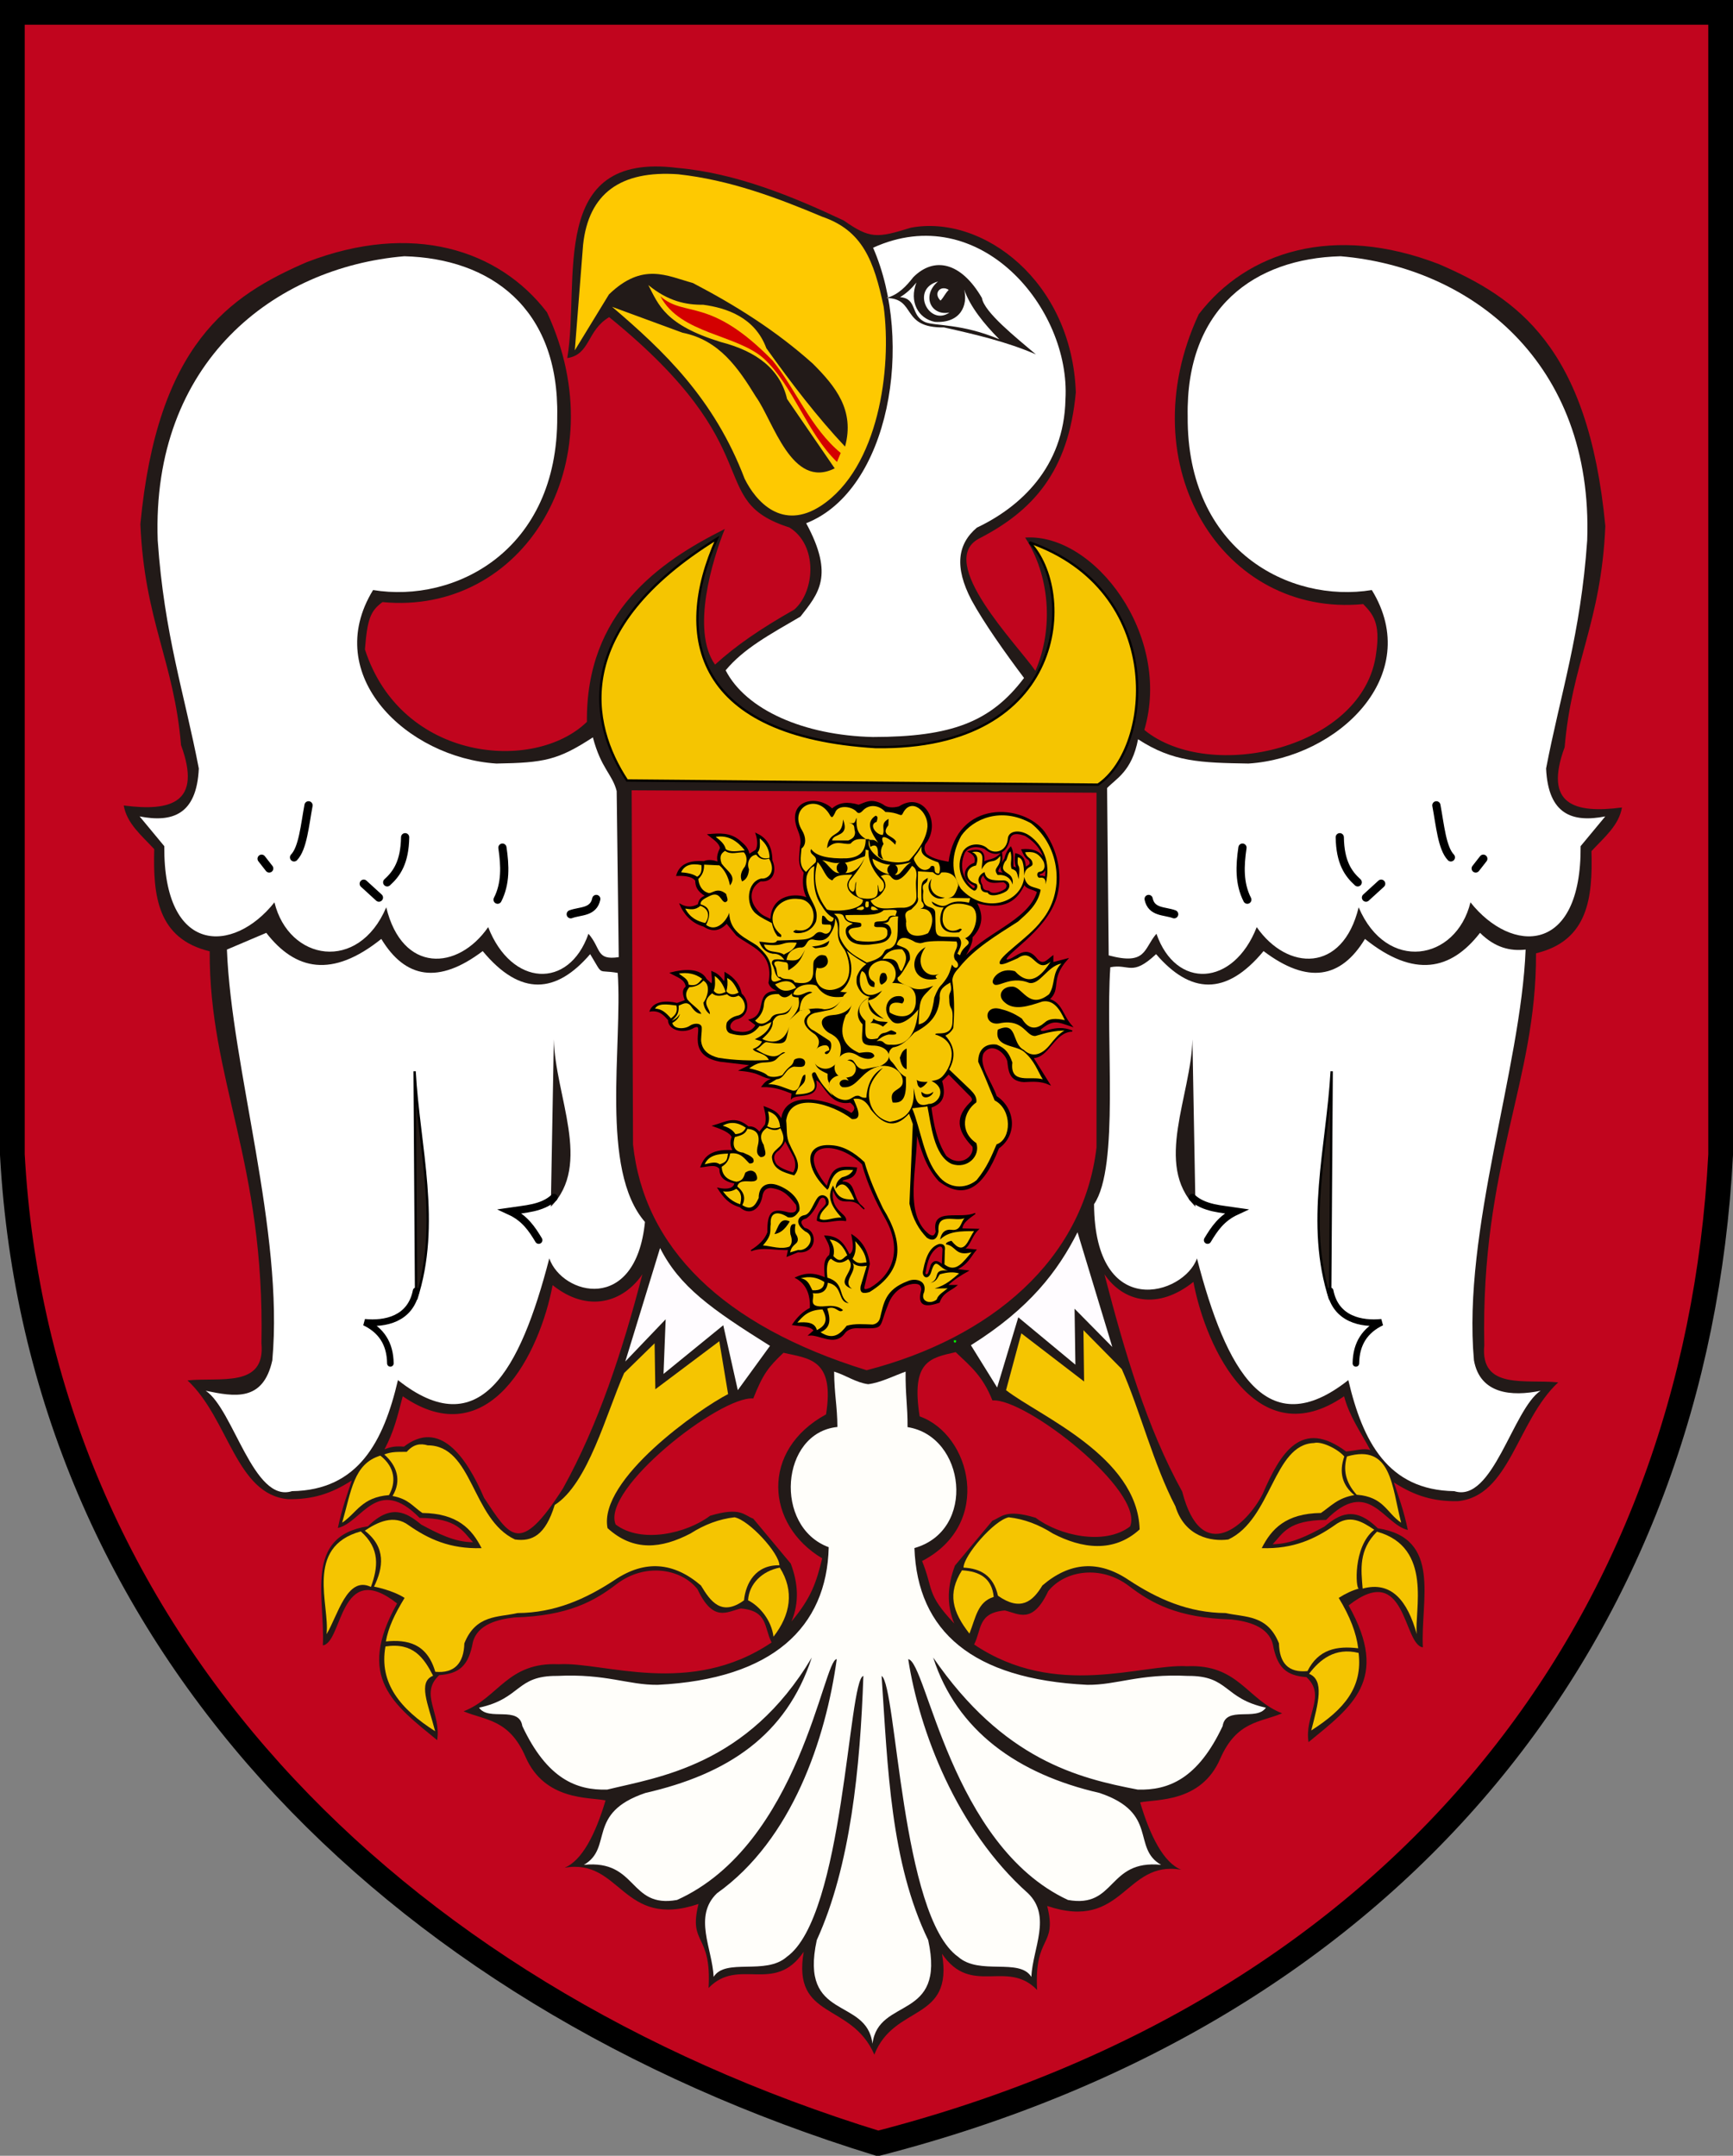 <?xml version="1.0" encoding="UTF-8" standalone="no"?>
<!-- Created with Inkscape (http://www.inkscape.org/) -->
<svg
   xmlns:dc="http://purl.org/dc/elements/1.1/"
   xmlns:cc="http://web.resource.org/cc/"
   xmlns:rdf="http://www.w3.org/1999/02/22-rdf-syntax-ns#"
   xmlns:svg="http://www.w3.org/2000/svg"
   xmlns="http://www.w3.org/2000/svg"
   xmlns:sodipodi="http://sodipodi.sourceforge.net/DTD/sodipodi-0.dtd"
   xmlns:inkscape="http://www.inkscape.org/namespaces/inkscape"
   height="924.72"
   width="743.419"
   id="svg1969"
   sodipodi:version="0.32"
   inkscape:version="0.44"
   version="1.0"
   sodipodi:docbase="E:\Inkscape - rysunki\WIKIPEDIA\Grafiki SVG"
   sodipodi:docname="POL_powiat_średzki_wlkp_COA.svg">
  <rect width="100%" height="100%" fill="#808080" stroke="none"/>
  <defs
     id="defs1971" />
  <sodipodi:namedview
     id="base"
     pagecolor="#ffffff"
     bordercolor="#666666"
     borderopacity="1.0"
     inkscape:pageopacity="0.0"
     inkscape:pageshadow="2"
     inkscape:cx="364.28571"
     inkscape:cy="457.14286"
     inkscape:zoom="0.51979167"
     inkscape:document-units="px"
     inkscape:current-layer="layer1"
     inkscape:window-width="888"
     inkscape:window-height="695"
     inkscape:window-x="3"
     inkscape:window-y="-2" />
  <g
     inkscape:groupmode="layer"
     inkscape:label="Warstwa 1"
     id="layer1"
     transform="translate(23.138,155.712)">
    <g
       id="g3035"
       transform="translate(-23.138,-155.712)">
      <path
         id="rect1331"
         d="M 5.302,5.302 L 738.117,5.302 L 738.117,495.314 C 727.574,698.27 601.483,861.424 376.636,919.418 C 165.871,854.541 16.548,700.532 5.302,495.314 L 5.302,5.302 z "
         style="fill:#c1051e;fill-opacity:1;fill-rule:evenodd;stroke:black;stroke-width:10.604;stroke-linecap:round;stroke-linejoin:miter;stroke-miterlimit:4;stroke-dasharray:none;stroke-dashoffset:0;stroke-opacity:1" />
      <path
         sodipodi:nodetypes="cccccccccccccccccccccccccccccccccccccccccccccccccccccccccccccccccccccccccccccccccccccccccccccccccccccccccccccccccccccccccccccccccccccc"
         id="path2288"
         style="fill:#221a18;fill-opacity:1;fill-rule:evenodd;stroke:none;stroke-width:1px;stroke-linecap:butt;stroke-linejoin:miter;stroke-opacity:1"
         d="M 375.069,881.32 C 383.635,859.469 409.131,867.484 404.093,838.062 C 416.68,856.573 432.011,840.194 444.897,853.595 C 443.56,829.781 453.645,835.376 449.225,817.559 C 482.104,828.617 482.358,797.751 506.722,802.026 C 499.218,799.062 493.355,787.531 489.102,773.135 C 496.128,771.681 515.155,773.357 523.414,754.495 C 530.455,738.212 540.655,738.861 549.999,734.924 C 534.944,729.066 531.185,713.734 509.195,714.731 C 489.885,713.589 452.998,729.069 417.873,705.395 C 421.156,699.014 419.339,691.8 431.051,690.81 C 437.049,692.2 442.881,696.929 449.664,682.537 C 456.844,673.547 472.361,671.175 484.383,680.379 C 493.838,687.588 504.985,693.997 528.263,694.669 C 535.121,695.444 544.159,697.557 546.045,705.411 C 547.887,715.448 551.908,718.79 560.444,719.407 C 569.119,727.397 559.455,735.898 561.339,747.285 C 579.818,732.117 596.453,720.527 578.52,688.652 C 603.33,669.141 601.808,705.459 610.376,706.638 C 609.329,686.357 618.689,659.803 591.047,655.559 C 581.008,645.657 574.426,649.656 568.14,654.84 C 561.057,658.623 553.963,662.359 545.948,662.393 C 550.412,657.69 552.549,652.088 568.855,651.962 C 587.122,633.419 593.475,653.869 603.933,656.278 C 602.21,647.982 599.823,641.569 597.936,635.88 C 607.051,641.782 615.034,644.055 625.242,643.929 C 647.664,641.976 650.725,609.441 668.432,592.975 C 654.434,591.537 634.911,596.346 636.718,577.039 C 635.182,499.215 659.141,464.374 658.918,408.917 C 681.276,403.537 683.266,385.132 682.704,365.094 C 688.016,359.33 694.461,354.136 695.786,346.369 C 675.489,349.032 662.101,345.249 671.207,320.474 C 674.238,284.311 686.888,267.162 688.65,225.656 C 681.341,148.467 650.627,127.727 617.293,113.309 C 572.195,95.893 534.889,107.807 514.222,134.822 C 483.919,200.019 524.758,264.926 584.786,259.121 C 588.853,263.312 592.248,267.148 590.377,279.924 C 585.461,321.089 519.083,336.18 490.891,313.111 C 502.844,272.608 469.4,228.548 439.765,230.597 C 450.203,246.528 452.17,269.397 444.156,287.76 C 436.613,276.67 401.038,240.809 420.123,230.947 C 442.663,219.337 458.388,202.648 461.502,168.308 C 459.851,120.647 421.58,91.886 390.74,97.672 C 376.201,102.178 373.24,102.49 361.935,94.58 C 340.08,84.285 315.718,74.241 290.621,72.032 C 234.69,64.907 248.935,120.489 243.348,153.601 C 253.333,152.061 251.63,141.763 261.326,136.038 C 331.863,193.29 301.68,214.458 338.639,226.261 C 350.807,233.705 349.738,253.524 340.757,261.458 C 326.026,269.827 315.747,276.909 306.734,285.091 C 296.321,270.309 305.683,239.915 310.918,226.912 C 282.65,241.067 251.32,262.753 251.773,309.635 C 229.261,331.563 172.14,326.77 156.55,278.584 C 157.573,265.31 159.021,261.985 164.082,258.266 C 224.11,264.071 264.949,199.164 234.646,133.967 C 213.979,106.953 176.672,95.038 131.575,112.454 C 98.24,126.872 67.527,147.612 60.218,224.801 C 61.979,266.308 74.63,283.456 77.661,319.619 C 86.767,344.394 73.378,348.177 53.082,345.514 C 54.406,353.282 60.852,358.476 66.164,364.239 C 65.602,384.277 67.591,402.683 89.95,408.062 C 89.727,463.519 113.686,498.361 112.15,576.184 C 113.957,595.491 94.434,590.683 80.436,592.12 C 98.143,608.587 101.204,641.121 123.626,643.074 C 133.834,643.2 141.817,640.927 150.932,635.025 C 149.044,640.714 146.657,647.127 144.935,655.424 C 155.393,653.014 161.746,632.564 180.012,651.107 C 196.318,651.233 198.456,656.835 202.92,661.539 C 194.905,661.504 187.811,657.769 180.728,653.985 C 174.442,648.801 167.86,644.802 157.82,654.704 C 130.179,658.948 139.538,685.503 138.492,705.783 C 147.06,704.604 145.538,668.286 170.348,687.797 C 152.415,719.672 169.05,731.262 187.529,746.43 C 189.413,735.043 179.749,726.542 188.424,718.552 C 196.96,717.935 200.981,714.594 202.822,704.557 C 204.709,696.702 213.747,694.589 220.605,693.814 C 243.882,693.142 255.029,686.733 264.484,679.524 C 276.506,670.32 292.023,672.692 299.204,681.682 C 305.987,696.074 311.818,691.345 317.816,689.956 C 329.529,690.946 327.712,698.159 330.995,704.54 C 295.869,728.214 258.982,712.734 239.673,713.876 C 217.683,712.879 213.924,728.211 198.869,734.069 C 208.213,738.006 218.413,737.357 225.453,753.64 C 233.713,772.503 252.74,770.827 259.766,772.28 C 255.513,786.676 249.65,798.208 242.146,801.171 C 266.509,796.896 266.763,827.762 299.643,816.704 C 295.223,834.522 305.308,828.926 303.971,852.74 C 316.857,839.339 332.188,855.718 344.775,837.207 C 339.737,866.63 365.233,858.614 375.069,881.32 z M 270.969,338.996 L 470.379,340.031 L 470.379,492.217 C 464.689,540.354 425.2,573.945 371.771,587.761 C 309.577,568.552 276.254,534.877 271.552,490.922 L 270.969,338.996 z M 587.852,622.043 C 583.783,614.367 578.862,607.615 576.582,598.931 C 539.524,624.465 517.402,578.969 511.944,549.867 C 496.62,562.123 481.863,558.453 473.778,546.614 C 482.411,579.827 491.912,612.292 507.14,639.824 C 515.513,672.28 535.084,653.837 541.662,640.813 C 549.408,622.843 558.406,608.44 577.439,622.612 C 581.329,622.324 585.222,620.993 587.852,622.043 z M 394.51,607.554 C 390.737,583.726 399.048,582.506 409.966,580.003 C 416.598,586.292 421.565,590.301 425.731,600.72 C 439.854,599.516 491.133,639.629 484.774,654.774 C 473.834,663.124 454.303,658.654 444.279,651.046 C 431.117,647.084 429.683,650.852 425.731,652.289 L 409.657,671.55 C 406.535,679.834 405.885,688.118 409.348,696.402 C 397.194,683.495 400.559,681.943 395.553,669.606 C 426.282,653.62 416.41,615.266 394.51,607.554 z M 164.942,621.696 C 169.01,614.02 170.482,607.615 172.762,598.931 C 209.82,624.465 231.598,580.355 237.055,551.254 C 252.38,563.51 267.482,558.453 275.567,546.614 C 266.934,579.827 256.743,610.906 241.515,638.438 C 222.796,667.774 218.744,659.036 207.682,642.545 C 199.937,624.576 188.525,608.787 173.285,620.532 C 169.395,620.245 167.571,620.647 164.942,621.696 z M 354.358,606.7 C 358.13,582.872 347.005,582.777 336.086,580.275 C 329.454,586.563 327.303,589.447 323.136,599.865 C 309.013,598.662 257.735,638.774 264.094,653.919 C 275.034,662.269 294.564,657.799 304.589,650.192 C 317.751,646.229 319.185,649.997 323.136,651.434 L 339.211,670.695 C 342.333,678.979 342.983,687.263 339.52,695.547 C 347.996,685.398 350.147,678.943 352.702,668.444 C 328.433,653.991 326.149,622.072 354.358,606.7 z M 542.508,680.641 C 549.803,684.158 556.584,683.561 567.685,682.296 C 561.998,679.203 552.493,681.143 542.508,680.641 z " />
      <path
         style="fill:#f5c501;fill-opacity:1;fill-rule:evenodd;stroke:black;stroke-width:1px;stroke-linecap:butt;stroke-linejoin:miter;stroke-opacity:1"
         d="M 307.533,231.074 C 288.245,273.862 298.989,315.783 375.555,320.459 C 458.065,321.736 461.782,253.569 441.656,232.64 C 499.956,253.025 494.811,320.441 471.009,336.575 L 268.996,334.79 C 252.938,310.485 244.762,269.884 307.533,231.074 z "
         id="path1364"
         sodipodi:nodetypes="cccccc" />
      <g
         id="g2217"
         transform="matrix(0.995,0,0,1,752.475,-4.984)">
        <path
           sodipodi:nodetypes="cccccccccccccccc"
           id="path1330"
           d="M -595.405,258.081 C -560.095,263.864 -515.643,241.139 -516.018,183.656 C -515.145,136.897 -545.039,115.871 -581.937,114.901 C -637.886,119.597 -691.014,160.165 -688.26,236.817 C -685.446,277.156 -676.707,302.679 -670.539,334.633 C -671.461,354.487 -681.969,357.906 -696.057,355.189 L -685.425,367.948 C -685.791,414.688 -655.663,414.264 -637.934,392.047 C -631.762,417.201 -601.756,422.34 -589.734,394.174 C -582.836,422.52 -558.898,421.466 -545.788,402.68 C -535.761,428.257 -510.926,429.525 -502.55,405.515 C -496.933,411.947 -499.406,416.991 -489.498,415.556 L -490.387,344.306 C -492.307,336.929 -497.087,334.721 -500.648,321.278 C -515.683,331.028 -521.559,332.171 -542.244,332.507 C -580.708,330.019 -618.023,294.754 -595.405,258.081 z "
           style="fill:white;fill-opacity:1;fill-rule:evenodd;stroke:none;stroke-width:1px;stroke-linecap:butt;stroke-linejoin:miter;stroke-opacity:1" />
        <path
           sodipodi:nodetypes="cc"
           id="path2205"
           d="M -623.237,350.437 C -624.829,358.855 -625.665,368.785 -629.484,372.748"
           style="fill:none;fill-opacity:0.75;fill-rule:evenodd;stroke:black;stroke-width:3.543;stroke-linecap:round;stroke-linejoin:miter;stroke-miterlimit:4;stroke-dasharray:none;stroke-opacity:1" />
        <path
           sodipodi:nodetypes="cc"
           id="path2207"
           d="M -581.588,364.121 C -581.769,374.883 -585.218,379.761 -589.323,383.458"
           style="fill:none;fill-opacity:0.75;fill-rule:evenodd;stroke:black;stroke-width:3.543;stroke-linecap:round;stroke-linejoin:miter;stroke-miterlimit:4;stroke-dasharray:none;stroke-opacity:1" />
        <path
           sodipodi:nodetypes="cc"
           id="path2209"
           d="M -539.643,368.583 C -538.492,376.328 -538.164,383.936 -541.725,390.895"
           style="fill:none;fill-opacity:0.75;fill-rule:evenodd;stroke:black;stroke-width:3.543;stroke-linecap:round;stroke-linejoin:miter;stroke-miterlimit:4;stroke-dasharray:none;stroke-opacity:1" />
        <path
           sodipodi:nodetypes="cc"
           id="path2211"
           d="M -499.184,390.598 C -500.408,396.446 -506.085,395.617 -510.191,397.142"
           style="fill:none;fill-opacity:0.75;fill-rule:evenodd;stroke:black;stroke-width:3.543;stroke-linecap:round;stroke-linejoin:miter;stroke-miterlimit:4;stroke-dasharray:none;stroke-opacity:1" />
        <path
           id="path2213"
           d="M -599.438,384.053 L -592.893,390.003"
           style="fill:none;fill-opacity:0.75;fill-rule:evenodd;stroke:black;stroke-width:3.543;stroke-linecap:round;stroke-linejoin:miter;stroke-miterlimit:4;stroke-dasharray:none;stroke-opacity:1" />
        <path
           id="path2215"
           d="M -643.466,373.343 L -640.194,377.508"
           style="fill:none;fill-opacity:0.75;fill-rule:evenodd;stroke:black;stroke-width:3.543;stroke-linecap:round;stroke-linejoin:miter;stroke-miterlimit:4;stroke-dasharray:none;stroke-opacity:1" />
      </g>
      <g
         id="g2226"
         transform="matrix(-0.995,0,0,1,-3.949,-4.984)">
        <path
           style="fill:white;fill-opacity:1;fill-rule:evenodd;stroke:none;stroke-width:1px;stroke-linecap:butt;stroke-linejoin:miter;stroke-opacity:1"
           d="M -595.405,258.081 C -560.095,263.864 -515.643,241.139 -516.018,183.656 C -515.145,136.897 -545.039,115.871 -581.937,114.901 C -637.886,119.597 -691.014,160.165 -688.26,236.817 C -685.446,277.156 -676.707,302.679 -670.539,334.633 C -671.461,354.487 -681.969,357.906 -696.057,355.189 L -685.425,367.948 C -685.791,414.688 -655.663,414.264 -637.934,392.047 C -631.762,417.201 -601.756,422.34 -589.734,394.174 C -582.836,422.52 -558.898,421.466 -545.788,402.68 C -535.761,428.257 -510.926,429.525 -502.55,405.515 C -496.933,411.947 -498.405,419.185 -481.968,414.797 L -481.274,343.035 C -485.172,338.905 -491.939,335.929 -494.623,322.089 C -509.659,331.84 -521.559,332.171 -542.244,332.507 C -580.708,330.019 -618.023,294.754 -595.405,258.081 z "
           id="path2228"
           sodipodi:nodetypes="cccccccccccccccc" />
        <path
           style="fill:none;fill-opacity:0.75;fill-rule:evenodd;stroke:black;stroke-width:3.543;stroke-linecap:round;stroke-linejoin:miter;stroke-miterlimit:4;stroke-dasharray:none;stroke-opacity:1"
           d="M -623.237,350.437 C -624.829,358.855 -625.665,368.785 -629.484,372.748"
           id="path2230"
           sodipodi:nodetypes="cc" />
        <path
           style="fill:none;fill-opacity:0.75;fill-rule:evenodd;stroke:black;stroke-width:3.543;stroke-linecap:round;stroke-linejoin:miter;stroke-miterlimit:4;stroke-dasharray:none;stroke-opacity:1"
           d="M -581.588,364.121 C -581.769,374.883 -585.218,379.761 -589.323,383.458"
           id="path2232"
           sodipodi:nodetypes="cc" />
        <path
           style="fill:none;fill-opacity:0.75;fill-rule:evenodd;stroke:black;stroke-width:3.543;stroke-linecap:round;stroke-linejoin:miter;stroke-miterlimit:4;stroke-dasharray:none;stroke-opacity:1"
           d="M -539.643,368.583 C -538.492,376.328 -538.164,383.936 -541.725,390.895"
           id="path2234"
           sodipodi:nodetypes="cc" />
        <path
           style="fill:none;fill-opacity:0.75;fill-rule:evenodd;stroke:black;stroke-width:3.543;stroke-linecap:round;stroke-linejoin:miter;stroke-miterlimit:4;stroke-dasharray:none;stroke-opacity:1"
           d="M -499.184,390.598 C -500.408,396.446 -506.085,395.617 -510.191,397.142"
           id="path2236"
           sodipodi:nodetypes="cc" />
        <path
           style="fill:none;fill-opacity:0.75;fill-rule:evenodd;stroke:black;stroke-width:3.543;stroke-linecap:round;stroke-linejoin:miter;stroke-miterlimit:4;stroke-dasharray:none;stroke-opacity:1"
           d="M -599.438,384.053 L -592.893,390.003"
           id="path2238" />
        <path
           style="fill:none;fill-opacity:0.75;fill-rule:evenodd;stroke:black;stroke-width:3.543;stroke-linecap:round;stroke-linejoin:miter;stroke-miterlimit:4;stroke-dasharray:none;stroke-opacity:1"
           d="M -643.466,373.343 L -640.194,377.508"
           id="path2240" />
      </g>
      <g
         id="g2252"
         transform="matrix(0.995,0,0,1,752.475,-4.984)">
        <path
           sodipodi:nodetypes="ccccccccccccc"
           id="path2242"
           d="M -658.427,412.305 C -656.416,463.219 -633.818,533.066 -638.85,588.494 C -642.8,606.335 -655.106,604.12 -667.562,601.545 C -655.601,609.458 -646.975,649.902 -630.367,644.614 C -601.738,644.199 -590.878,623.282 -584.688,596.977 C -549.63,624.611 -532.034,593.146 -519.433,544.773 C -513.88,560.506 -482.203,568.795 -478.19,529.144 C -497.723,506.777 -487.771,453.419 -489.946,422.314 C -499.178,420.706 -495.851,424.043 -501.814,414.262 C -516.432,431.165 -531.788,432.578 -548.145,412.957 C -567.184,427.291 -581.527,424.721 -591.866,407.737 C -613.084,424.676 -628.932,421.207 -641.46,405.126 L -658.427,412.305 z "
           style="fill:white;fill-opacity:1;fill-rule:evenodd;stroke:none;stroke-width:1px;stroke-linecap:butt;stroke-linejoin:miter;stroke-opacity:1" />
        <path
           sodipodi:nodetypes="ccc"
           id="path2244"
           d="M -577.51,464.509 C -575.691,497.137 -566.15,529.764 -576.857,562.392 L -577.51,464.509 z "
           style="fill:#241b16;fill-opacity:1;fill-rule:evenodd;stroke:black;stroke-width:1px;stroke-linecap:butt;stroke-linejoin:miter;stroke-opacity:1" />
        <path
           sodipodi:nodetypes="ccc"
           id="path2246"
           d="M -517.475,450.805 C -516.965,475.047 -500.76,504.521 -518.78,522.586 L -517.475,450.805 z "
           style="fill:#221a18;fill-opacity:1;fill-rule:evenodd;stroke:none;stroke-width:1px;stroke-linecap:butt;stroke-linejoin:miter;stroke-opacity:1" />
        <path
           sodipodi:nodetypes="ccc"
           id="path2248"
           d="M -517.413,518.671 C -522.44,523.377 -530.21,523.613 -536.399,524.544 C -529.938,527.513 -526.888,532.187 -524.001,536.942"
           style="fill:none;fill-opacity:0.75;fill-rule:evenodd;stroke:black;stroke-width:3.189;stroke-linecap:round;stroke-linejoin:miter;stroke-miterlimit:4;stroke-dasharray:none;stroke-opacity:1" />
        <path
           sodipodi:nodetypes="ccc"
           id="path2250"
           d="M -587.951,589.799 C -588.052,581.228 -591.984,575.532 -599.044,572.18 C -590.417,573.048 -579.276,570.974 -576.857,558.685"
           style="fill:none;fill-opacity:0.75;fill-rule:evenodd;stroke:black;stroke-width:2.835;stroke-linecap:round;stroke-linejoin:miter;stroke-miterlimit:4;stroke-dasharray:none;stroke-opacity:1" />
      </g>
      <g
         id="g2259"
         transform="matrix(-0.995,0,0,1,-3.363,-4.984)">
        <path
           style="fill:white;fill-opacity:1;fill-rule:evenodd;stroke:none;stroke-width:1px;stroke-linecap:butt;stroke-linejoin:miter;stroke-opacity:1"
           d="M -661.127,412.305 C -659.116,463.219 -633.818,533.066 -638.85,588.494 C -641.45,602.961 -655.106,604.12 -667.562,601.545 C -655.601,609.458 -646.975,649.902 -630.367,644.614 C -601.738,644.199 -590.878,623.282 -584.688,596.977 C -549.63,624.611 -532.034,593.146 -519.433,544.773 C -513.88,560.506 -475.388,572.016 -475.061,521.513 C -486.09,505.461 -479.897,450.993 -482.072,419.887 C -490.306,418.28 -491.299,424.043 -501.814,414.262 C -516.432,431.165 -531.788,432.578 -548.145,412.957 C -567.184,427.291 -581.527,424.721 -591.866,407.737 C -613.084,424.676 -628.932,421.207 -641.46,405.126 C -648.016,411.581 -654.571,413.023 -661.127,412.305 z "
           id="path2261"
           sodipodi:nodetypes="ccccccccccccc" />
        <path
           style="fill:#241b16;fill-opacity:1;fill-rule:evenodd;stroke:black;stroke-width:1px;stroke-linecap:butt;stroke-linejoin:miter;stroke-opacity:1"
           d="M -577.51,464.509 C -575.691,497.137 -566.15,529.764 -576.857,562.392 L -577.51,464.509 z "
           id="path2263"
           sodipodi:nodetypes="ccc" />
        <path
           style="fill:#221a18;fill-opacity:1;fill-rule:evenodd;stroke:none;stroke-width:1px;stroke-linecap:butt;stroke-linejoin:miter;stroke-opacity:1"
           d="M -517.475,450.805 C -516.965,475.047 -500.76,504.521 -518.78,522.586 L -517.475,450.805 z "
           id="path2265"
           sodipodi:nodetypes="ccc" />
        <path
           style="fill:none;fill-opacity:0.75;fill-rule:evenodd;stroke:black;stroke-width:3.189;stroke-linecap:round;stroke-linejoin:miter;stroke-miterlimit:4;stroke-dasharray:none;stroke-opacity:1"
           d="M -517.413,518.671 C -522.44,523.377 -530.21,523.613 -536.399,524.544 C -529.938,527.513 -526.888,532.187 -524.001,536.942"
           id="path2267"
           sodipodi:nodetypes="ccc" />
        <path
           style="fill:none;fill-opacity:0.75;fill-rule:evenodd;stroke:black;stroke-width:2.835;stroke-linecap:round;stroke-linejoin:miter;stroke-miterlimit:4;stroke-dasharray:none;stroke-opacity:1"
           d="M -587.951,589.799 C -588.052,581.228 -591.984,575.532 -599.044,572.18 C -590.417,573.048 -579.276,570.974 -576.857,558.685"
           id="path2269"
           sodipodi:nodetypes="ccc" />
      </g>
      <path
         style="fill:#f5c501;fill-opacity:1;fill-rule:evenodd;stroke:none;stroke-width:1px;stroke-linecap:butt;stroke-linejoin:miter;stroke-opacity:1"
         d="M 428.107,684.492 C 437.839,691.312 443.027,686.969 447.158,680.083 C 458.832,670.061 471.2,668.989 484.22,677.762 C 496.522,685.864 509.808,691.821 525.786,691.918 C 534.208,693.833 543.698,692.528 548.647,704.914 C 548.862,713.417 552.667,717.592 560.885,716.816 C 565.572,707.4 573.562,705.911 582.639,707.033 C 581.838,700.484 579.145,693.423 574.279,685.42 C 577.322,683.475 580.197,682.165 582.894,681.429 C 581.547,681.621 580.354,663.473 589.519,656.18 C 584.241,652.623 578.916,649.394 572.431,654.324 C 564.228,660.016 554.954,664.512 541.257,664.071 C 545.403,655.906 551.536,649.184 566.658,648.986 C 570.89,646.108 573.9,642.492 580.975,641.328 C 575.83,637.111 574.304,631.618 576.668,624.751 C 573.666,621.31 566.689,618.119 563.687,618.984 C 546.255,619.537 545.568,651.616 526.94,660.357 C 519.611,661.353 508.232,659.196 504.226,646.135 C 494.935,628.444 488.988,604.758 481.218,587.257 L 464.777,570.587 L 465.054,592.595 L 438.129,571.928 L 431.571,596.308 C 445.896,607.445 487.953,624.653 488.885,656.038 C 477.726,666.232 464.047,664.258 451.661,657.805 C 445.649,653.979 439.353,651.575 432.726,650.843 C 426.436,652.112 413.407,667.192 413.328,672.425 C 420.569,672.783 426.15,675.769 428.107,684.492 z "
         id="path3180"
         sodipodi:nodetypes="cccccccccccccccccccccccccccc" />
      <path
         style="fill:#f5c501;fill-opacity:1;fill-rule:evenodd;stroke:none;stroke-width:1px;stroke-linecap:butt;stroke-linejoin:miter;stroke-opacity:1"
         d="M 412.666,673.584 C 406.369,683.539 408.518,691.331 415.868,700.737 C 418.607,693.782 419.356,687.132 426.285,684.989 C 425.493,677.003 420.329,674.035 412.666,673.584 z "
         id="path3176"
         sodipodi:nodetypes="cccc" />
      <path
         style="fill:#f5c501;fill-opacity:1;fill-rule:evenodd;stroke:none;stroke-width:1px;stroke-linecap:butt;stroke-linejoin:miter;stroke-opacity:1"
         d="M 561.548,717.975 C 568.198,720.649 565.563,730.453 562.502,742.276 C 576.664,733.248 584.608,723.759 582.805,709.02 C 572.578,706.49 566.09,712.005 561.548,717.975 z "
         id="path3172"
         sodipodi:nodetypes="cccc" />
      <path
         style="fill:#f5c501;fill-opacity:1;fill-rule:evenodd;stroke:none;stroke-width:1px;stroke-linecap:butt;stroke-linejoin:miter;stroke-opacity:1"
         d="M 584.55,681.429 C 596.845,678.07 603.778,686.611 607.762,700.969 C 606.591,691.173 614.929,663.673 590.679,657.009 C 582.792,664.856 583.851,673.151 584.55,681.429 z "
         id="path3168"
         sodipodi:nodetypes="cccc" />
      <path
         style="fill:#f5c501;fill-opacity:1;fill-rule:evenodd;stroke:none;stroke-width:1px;stroke-linecap:butt;stroke-linejoin:miter;stroke-opacity:1"
         d="M 581.969,641.163 C 593.709,642.067 594.788,648.966 601.065,653.163 C 596.995,637.416 596.924,619.211 577.827,624.751 C 576.152,630.221 577.027,635.692 581.969,641.163 z "
         id="path3166"
         sodipodi:nodetypes="cccc" />
      <path
         style="fill:#f5c501;fill-opacity:1;fill-rule:evenodd;stroke:none;stroke-width:1px;stroke-linecap:butt;stroke-linejoin:miter;stroke-opacity:1"
         d="M 575.311,684.412 C 558.388,685.659 544.794,685.192 537.489,681.488 L 537.489,681.488 C 550.464,677.478 563.268,675.785 575.311,684.412 z "
         id="path2282" />
      <path
         style="fill:none;fill-opacity:0.75;fill-rule:evenodd;stroke:#00fe00;stroke-width:0.998px;stroke-linecap:butt;stroke-linejoin:miter;stroke-opacity:1"
         d="M 409.657,574.935 C 409.657,575.35 409.657,575.764 409.657,574.935 z "
         id="path1336" />
      <path
         id="path2312"
         style="fill:#fffefa;fill-opacity:1;fill-rule:evenodd;stroke:none;stroke-width:1px;stroke-linecap:butt;stroke-linejoin:miter;stroke-opacity:1"
         d="M 372.395,593.746 C 377.534,593.172 383.58,590.113 388.482,588.347 C 388.384,598.728 389.367,602.845 389.325,612.162 C 414.171,616.06 418.994,656.46 392.267,664.035 C 393.563,699.816 417.249,720.289 466.435,722.708 C 479.239,722.821 488.486,717.851 509.501,718.881 C 527.344,718.723 524.725,728.509 543.042,732.507 C 538.971,738.479 525.849,731.485 524.487,740.396 C 513.853,763.029 501.268,768.019 488.091,767.649 C 462.481,762.751 430.447,754.826 400.313,710.992 C 410.409,742.388 436.604,761.061 471.677,769.084 C 497.236,777.701 485.344,792.591 498.082,799.923 C 474.919,797.585 478.881,818.736 458.118,814.984 C 407.952,791.624 397.429,712.591 389.608,711.709 C 394.284,742.176 410.32,784.83 440.991,812.115 C 451.247,821.999 442.996,835.798 442.418,847.974 C 437.3,839.731 420.13,847.457 411.017,839.368 C 386.472,821.944 384.685,722.958 378.19,718.881 C 380.832,758.259 382.005,798.767 398.172,832.196 C 405.809,867.109 376.789,856.377 374.278,876.662 C 371.766,856.377 342.747,867.109 350.384,832.196 C 364.835,800.483 369.01,758.259 370.366,718.881 C 363.871,720.385 362.083,821.944 337.538,839.368 C 328.425,847.457 311.256,839.731 306.138,847.974 C 305.559,835.798 297.309,821.999 307.565,812.115 C 339.952,789.118 354.272,745.607 358.948,711.709 C 353.271,711.304 343.177,791.196 290.438,814.984 C 269.675,818.736 273.637,797.585 250.473,799.923 C 263.212,792.591 251.32,777.701 276.878,769.084 C 311.951,761.061 337.289,744.532 348.243,710.992 C 320.682,757.4 282.215,762.322 260.464,767.649 C 247.287,768.019 234.703,763.029 224.068,740.396 C 222.707,731.485 209.584,738.479 205.514,732.507 C 223.831,728.509 221.212,718.723 239.055,718.881 C 260.069,717.851 269.317,722.821 282.12,722.708 C 331.481,720.281 354.692,697.964 355.499,663.671 C 331.755,654.905 334.826,614.565 359.226,612.098 C 359.18,603.053 357.916,598.386 357.821,588.347 C 363.055,589.997 367.162,593.042 372.395,593.746 z "
         sodipodi:nodetypes="ccccccccccccccccccccccccccccccccccccccc" />
      <path
         sodipodi:nodetypes="cccccccc"
         id="path2305"
         d="M 477.149,577.775 L 462.232,528.572 C 453.916,545.049 441.839,561.167 416.496,577.032 L 427.754,595.174 L 436.822,565.06 L 461.321,585.379 L 460.964,561.374 L 477.149,577.775 z "
         style="fill:#fffcff;fill-opacity:1;fill-rule:evenodd;stroke:none;stroke-width:1px;stroke-linecap:butt;stroke-linejoin:miter;stroke-opacity:1" />
      <path
         style="fill:#f5c501;fill-opacity:1;fill-rule:evenodd;stroke:none;stroke-width:1px;stroke-linecap:butt;stroke-linejoin:miter;stroke-opacity:1"
         d="M 159.111,680.713 C 148.848,675.741 144.822,693.275 140.078,700.969 C 141.605,688.682 130.512,663.557 154.762,656.892 C 163.153,664.273 162.173,672.39 159.111,680.713 z "
         id="path3131"
         sodipodi:nodetypes="cccc" />
      <path
         style="fill:#f5c501;fill-opacity:1;fill-rule:evenodd;stroke:none;stroke-width:1px;stroke-linecap:butt;stroke-linejoin:miter;stroke-opacity:1"
         d="M 166.865,641.328 C 155.125,642.232 153.052,648.966 146.775,653.163 C 150.701,639.714 151.61,627.884 163.17,624.387 C 169.64,629.495 169.919,635.927 166.865,641.328 z "
         id="path3143"
         sodipodi:nodetypes="cccc" />
      <path
         style="fill:#f5c501;fill-opacity:1;fill-rule:evenodd;stroke:none;stroke-width:1px;stroke-linecap:butt;stroke-linejoin:miter;stroke-opacity:1"
         d="M 185.795,718.803 C 179.145,721.477 183.602,730.784 186.663,742.608 C 171.832,733.153 162.511,722.023 165.355,706.246 C 177.206,704.452 181.778,711.013 185.795,718.803 z "
         id="path3154"
         sodipodi:nodetypes="cccc" />
      <path
         id="path3147"
         style="fill:#f5c501;fill-opacity:1;fill-rule:evenodd;stroke:none;stroke-width:1px;stroke-linecap:butt;stroke-linejoin:miter;stroke-opacity:1"
         d="M 186.718,717.112 C 194.936,717.889 198.978,713.417 199.193,704.914 C 204.142,692.528 213.632,693.833 222.054,691.918 C 238.032,691.821 251.318,685.864 263.62,677.762 C 276.641,668.989 289.008,670.061 300.682,680.083 C 304.813,686.969 309.504,693.466 319.159,686.472 C 319.895,679.135 324.144,671.196 334.346,671.431 C 334.268,666.198 321.404,652.112 315.115,650.843 C 308.487,651.575 302.192,653.979 296.179,657.805 C 283.793,664.258 271.777,665.678 260.618,655.484 C 256.561,634.631 300.232,604.144 312.339,597.995 L 308.565,575.316 L 281.123,595.921 L 280.808,576.204 L 267.755,588.957 C 259.986,606.458 252.338,636.378 237.947,645.568 C 233.941,658.629 228.23,661.353 220.9,660.357 C 202.272,651.616 202.91,620.034 183.491,619.978 C 180.489,619.113 177.487,619.322 174.485,622.763 C 170.474,622.822 168.228,622.606 164.826,623.891 C 170.241,628.674 172.431,635.029 168.389,641.703 C 175.265,642.989 176.95,646.108 181.182,648.986 C 196.304,649.184 202.437,655.906 206.583,664.071 C 192.886,664.512 183.612,660.016 175.409,654.324 C 168.924,649.394 161.77,653.028 156.492,656.585 C 165.697,663.802 164.424,672.429 160.452,680.587 C 160.452,680.587 168.204,681.996 173.561,685.42 C 169.213,692.573 166.599,698.11 165.521,704.093 C 174.685,703.204 183.169,704.897 186.718,717.112 z "
         sodipodi:nodetypes="ccccccccccccccccccccccccccccc" />
      <path
         style="fill:#f5c501;fill-opacity:1;fill-rule:evenodd;stroke:none;stroke-width:1px;stroke-linecap:butt;stroke-linejoin:miter;stroke-opacity:1"
         d="M 334.512,672.425 C 340.809,682.38 339.157,692.656 331.806,702.062 C 330.934,694.921 325.792,688.881 320.904,686.44 C 321.324,679.396 326.921,673.891 334.512,672.425 z "
         id="path3129"
         sodipodi:nodetypes="cccc" />
      <path
         style="fill:#f5c501;fill-opacity:1;fill-rule:evenodd;stroke:none;stroke-width:1px;stroke-linecap:butt;stroke-linejoin:miter;stroke-opacity:1"
         d="M 172.529,684.412 C 189.452,685.659 203.046,685.192 210.351,681.488 L 210.351,681.488 C 197.376,677.478 184.572,675.785 172.529,684.412 z "
         id="path2281" />
      <path
         style="fill:#fffcff;fill-opacity:1;fill-rule:evenodd;stroke:none;stroke-width:1px;stroke-linecap:butt;stroke-linejoin:miter;stroke-opacity:1"
         d="M 268.238,584.008 L 283.159,535.33 C 291.475,551.806 304.968,561.441 330.311,577.306 L 316.5,596.308 L 310.265,568.46 L 284.633,589.346 L 285.557,565.907 L 268.238,584.008 z "
         id="path2279"
         sodipodi:nodetypes="cccccccc" />
      <path
         sodipodi:nodetypes="ccccccccccccccccccccccccccccc"
         d="M 374.534,106.263 C 392.237,146.726 381.683,210.309 345.836,224.441 C 358.062,247.005 351.022,254.692 343.387,264.475 C 329.938,272.334 319,278.232 311.287,287.533 C 320.006,304.512 344.897,315.469 374.459,316.139 C 408.116,316.105 425.025,309.723 439.288,290.812 C 431.189,280.042 422.106,267.24 416.729,257.377 C 409.326,243.192 410.768,233.347 419.057,226.33 C 437.48,217.605 456.459,200.539 457.056,171.332 C 459.346,132.192 420.139,85.48 374.534,106.263 z M 380.235,127.828 C 385.508,126.418 388.926,122.557 391.796,118.894 C 400.662,110 412.22,112.302 421.231,127.828 C 422.119,133.858 435.906,144.821 444.349,152.002 C 431.973,146.623 418.482,143.476 404.935,140.441 C 386.193,140.744 393.275,127.974 380.235,127.828 z M 393.129,121.194 C 391.142,123.639 388.888,125.818 386.107,127.469 C 393.71,128.037 390.381,135.414 397.013,138.226 C 401.042,139.84 412.732,138.762 428.687,145.546 C 422.133,138.929 416.176,131.594 413.597,124.182 C 415.278,130.886 412.151,138.733 401.047,138.076 C 393.75,136.597 389.953,129.281 393.129,121.194 z M 402.392,120.745 C 395.272,126.68 399.235,135.688 407.322,134.042 C 398.552,140.181 390.404,124.017 402.392,120.745 z M 403.472,128.948 C 405.098,127.172 405.149,126.292 406.976,124.329 C 403.517,122.111 400.17,125.759 403.472,128.948 z "
         style="fill:white;fill-opacity:1;fill-rule:evenodd;stroke:none;stroke-width:1px;stroke-linecap:butt;stroke-linejoin:miter;stroke-opacity:1"
         id="path2271" />
      <g
         transform="translate(-72.32,-3.403)"
         id="g2799">
        <path
           style="fill:#fec901;fill-opacity:1;fill-rule:evenodd;stroke:none;stroke-width:1px;stroke-linecap:butt;stroke-linejoin:miter;stroke-opacity:1"
           d="M 425.055,96.373 C 442.379,102.336 447.22,115.23 451.392,134.958 C 454.971,161.614 449.23,203.987 424.611,220.292 C 407.877,231.301 396.56,218.545 391.744,208.744 C 378.717,174.541 357.245,154.061 334.892,135.014 L 365.095,146.118 C 380.88,149.27 388.977,161.209 396.63,173.655 C 404.088,184.078 411.957,213.565 430.385,204.302 L 409.954,174.544 C 407.11,162.181 397.4,154.188 381.528,150.115 C 357.644,142.768 354.836,134.18 350.438,125.687 C 358.977,132.658 366.614,134.213 373.978,134.126 C 383.894,135.474 396.158,139.457 401.071,152.78 C 411.828,167.834 422.891,182.277 434.827,194.975 C 439.055,179.395 430.795,169.203 421.058,159.442 C 405.217,145.229 387.738,134.292 369.536,124.798 C 358.473,121.784 348.021,115.708 333.56,129.684 L 318.903,153.668 L 322.456,108.365 C 324.825,86.453 338.445,76.386 363.318,78.162 C 385.349,80.603 405.364,88.084 425.055,96.373 z "
           id="path2797"
           sodipodi:nodetypes="ccccccccccccccccccccc" />
        <path
           style="fill:#d40000;fill-opacity:1;fill-rule:evenodd;stroke:none;stroke-width:1px;stroke-linecap:butt;stroke-linejoin:miter;stroke-opacity:1"
           d="M 355.622,130.511 C 366.329,139.837 376.726,130.384 403.796,158.108 C 413.728,170.43 420.145,187.119 432.964,197.704 L 431.364,201.562 C 418.402,189.003 412.772,169.173 400.097,157.31 C 388.466,146.763 364.226,146.802 355.622,130.511 z "
           id="path2795"
           sodipodi:nodetypes="cccccc" />
      </g>
      <g
         transform="matrix(1.036,0,0,1.036,902.126,-4.578)"
         id="g2985">
        <path
           sodipodi:nodetypes="cccccccccccccccccscccccccccccccccccccccccccccccccccccccccccccccccccccccccccccccccccccccccccccccccccccccccccccccccccccccccccccccccccccccccccccccccccccccccccccccccccccccccccccccccccccccccccccccccccccccccccc"
           id="path2803"
           style="fill:black;fill-opacity:1;fill-rule:evenodd;stroke:black;stroke-width:0.5;stroke-linecap:butt;stroke-linejoin:miter;stroke-miterlimit:4;stroke-dasharray:none;stroke-opacity:1"
           d="M -557.694,349.576 C -554.088,351.231 -551.216,354.261 -551.21,360.726 C -549.629,364.046 -550.005,369.58 -555.857,369.092 C -560.001,371.268 -561.467,376.6 -557.464,381.261 C -555.484,383.824 -553.503,384.202 -551.523,385.283 C -551.287,374.63 -540.575,374.301 -536.341,376.439 C -538.058,373.401 -538.423,369.763 -537.719,365.648 C -540.66,362.128 -539.375,358.607 -539.326,355.087 C -538.653,352.551 -539.32,350.239 -540.244,347.969 C -545.222,335.498 -532.027,333.623 -526.239,339.474 C -523.162,336.789 -519.839,336.527 -515.218,337.867 C -512.413,336.94 -510.182,335.009 -505.346,337.637 C -503.618,339.079 -501.262,339.266 -498.458,338.556 C -488.501,331.961 -480.861,345.207 -487.896,353.939 C -488.581,355.698 -488.131,357.078 -487.207,358.301 C -484.069,360.524 -480.932,360.821 -477.794,361.516 C -474.388,335.487 -447.1,337.453 -438.449,348.933 C -432.124,357.97 -431.182,368.46 -433.534,376.115 C -437.828,390.096 -455.759,399.82 -454.145,401.925 C -450.556,402.306 -446.731,395.189 -441.747,401.236 C -438.972,404.759 -437.145,402.013 -434.859,400.318 L -434.859,403.073 L -428.852,401.501 C -436.481,409.985 -431.332,413.664 -436.466,418.226 C -431.11,419.682 -430.988,424.857 -427.053,429.247 C -432.961,427.272 -434.708,426.144 -440.14,430.625 C -439.784,433.576 -434.191,428.259 -426.823,431.313 C -434.511,431.623 -436.324,442.078 -443.124,442.334 L -436.236,453.355 C -439.94,451.689 -443.354,452.057 -446.798,452.207 C -452.781,451.884 -452.957,447.69 -453.456,443.712 C -454.579,439.859 -460.344,435.39 -463.788,440.497 C -465.898,445.771 -460.256,452.412 -458.278,458.406 C -450.708,463.332 -449.536,474.134 -457.36,479.759 C -463.836,496.475 -471.636,501.108 -481.881,493.333 C -487.344,487.4 -489.28,480.112 -491.34,472.871 C -490.973,487.932 -497.065,507.05 -486.289,515.576 C -485.026,516.339 -483.808,516.84 -483.075,514.428 C -485.059,504.357 -473.197,509.708 -467.003,506.851 C -469.589,508.769 -472.516,510.585 -472.513,513.28 L -465.799,513.444 C -468.701,516.12 -469.349,520.843 -471.925,521.49 L -466.771,521.967 C -469.138,524.775 -470.219,527.968 -475.039,530.041 L -470.106,530.628 C -472.879,532.173 -475.675,533.831 -478.712,536.699 L -474.809,536.699 C -477.279,538.777 -480.417,539.349 -481.927,543.587 C -490.065,546.439 -490.21,542.897 -489.044,538.306 C -489.173,536.78 -489.637,535.45 -492.947,535.781 C -496.473,536.268 -501.149,538.593 -503.279,544.505 C -507.459,554.637 -504.23,554.175 -514.759,554.148 C -517.565,553.935 -519.953,554.473 -521.417,556.674 C -525.404,561.57 -531.248,556.819 -535.653,557.133 L -533.586,555.296 C -535.303,553.024 -539.307,553.419 -542.487,552.854 C -540.54,550.001 -538.215,547.622 -535.193,546.112 C -534.911,539.997 -536.945,535.787 -541.238,533.439 C -538.284,532.129 -534.612,530.988 -529.004,533.659 C -529.137,529.864 -530.01,526.335 -527.203,524.144 C -526.375,520.848 -527.698,519.017 -529.151,516.227 C -523.266,516.422 -521.324,519.668 -519.121,524.071 C -516.565,522.584 -517.406,519.115 -517.973,515.806 C -514.032,518.347 -511.568,522.243 -510.856,527.745 L -512.922,536.469 C -513.724,539.303 -511.931,538.388 -510.397,537.847 C -501.224,532.504 -496.712,522.314 -503.748,509.304 C -507.842,502.056 -511.383,494.638 -513.631,486.344 C -525.374,474.844 -543.391,477.728 -528.333,495.911 C -526.115,488.323 -524.552,487.075 -516.137,488.024 C -516.758,493.818 -523.052,491.889 -522.031,493.792 C -515.973,493.987 -518.736,500.531 -512.922,505.014 C -518.971,497.665 -522.561,506.226 -525.908,496.375 C -527.913,505.693 -520.104,506.953 -520.671,509.745 C -525.296,509.011 -529.107,511.287 -532.309,509.69 C -532.116,504.776 -527.913,504.173 -528.6,501.911 C -528.858,499.613 -530.824,499.483 -531.749,501.341 C -533.263,504.654 -534.979,507.256 -537.03,508.688 C -539.81,509.434 -539.781,510.96 -537.719,513.05 C -532.43,513.898 -532.537,523.425 -540.391,522.676 L -544.783,524.477 L -544.213,521.702 C -549.421,522.076 -554.642,520.292 -559.76,522.234 C -556.684,520.257 -553.989,518.007 -552.781,514.695 C -552.91,505.886 -550.772,504.93 -544.377,506.622 C -541.655,507.048 -540.164,506.243 -540.933,503.178 C -543.476,500.128 -545.584,496.778 -551.495,496.06 C -553.511,496.05 -554.992,497.02 -555.398,499.963 C -556.439,505 -560.409,507.657 -564.362,504.023 C -568.838,502.773 -571.018,500.101 -573.372,496.464 C -569.834,497.26 -566.753,496.768 -566.419,494.223 C -571.248,493.291 -572.671,491.339 -572.656,488.254 C -574.501,486.08 -577.408,487.198 -580.499,487.516 C -579.393,484.846 -577.585,480.071 -567.107,480.907 C -568.175,479.124 -568.383,477.218 -567.567,475.167 C -568.452,473.127 -571.779,471.82 -575.31,470.575 C -570.178,469.142 -566.314,466.365 -560.926,471.079 C -558.71,470.811 -557.474,472.011 -556.316,473.33 L -553.791,470.115 C -553.041,467.477 -553.74,465.128 -554.288,462.748 C -549.844,464.43 -548.628,465.257 -547.132,468.279 C -545.954,454.865 -526.312,460.296 -518.203,465.524 C -515.671,463.413 -516.954,462.018 -518.662,460.702 C -527.728,462.464 -529.852,451.364 -533.127,451.518 C -531.173,459.784 -540.825,456.927 -543,459.095 L -542.77,457.028 C -546.661,455.544 -549.938,454.171 -555.151,454.273 C -554.179,453.044 -553.399,451.767 -550.347,451.059 C -556.207,450.554 -554.966,448.39 -564.289,447.559 L -559.743,445.291 L -572.618,443.767 C -588.159,440.878 -577.52,427.209 -583.409,429.706 C -588.096,432.556 -594.07,430.524 -593.925,426.648 C -595.8,424.597 -597.582,422.429 -601.549,422.992 C -599.923,419.122 -594.826,418.844 -590.408,419.952 L -586.936,418.686 C -587.806,416.24 -588.328,414.419 -586.606,412.991 C -586.898,409.652 -590.713,408.624 -592.999,407.279 C -587.898,405.943 -580.804,405.262 -578.358,409.961 L -576.062,412.027 C -575.432,410.577 -575.924,408.566 -575.999,406.764 C -574.445,407.389 -572.858,408.277 -571.038,411.026 C -570.324,410.443 -570.526,408.713 -570.551,407.206 C -566.678,409.425 -564.537,412.366 -563.893,415.93 C -560.779,418.554 -560.508,424.261 -565.041,426.033 C -568.863,426.634 -570.717,431.474 -565.041,431.773 C -562.806,432.222 -559.234,431.963 -557.694,428.788 L -560.449,426.721 C -551.829,424.549 -559.331,413.992 -547.592,415.012 C -549.534,414.226 -551.672,413.674 -552.322,411.338 C -549.882,398.389 -560.103,396.216 -565.73,391.593 L -569.863,386.542 C -573.199,390.169 -576.346,389.821 -579.415,387.818 C -584.712,386.35 -587.67,382.229 -589.078,378.947 C -586.478,380.367 -584.182,380.331 -581.582,378.983 C -581.227,376.951 -580.381,376.052 -578.413,375.365 C -581.976,373.29 -582.589,371.353 -582.657,369.009 C -584.126,366.675 -588.959,366.754 -590.511,366.842 C -589.535,363.63 -586.961,360.673 -579.377,361.231 C -577.205,360.365 -575.219,360.824 -573.307,361.516 C -574.039,359.18 -573.236,357.355 -572.388,355.546 C -572.882,353.114 -575.442,351.716 -577.439,350.036 C -572.904,349.655 -568.363,349.235 -564.352,352.791 C -562.727,354.227 -561.001,355.562 -560.679,358.301 L -557.694,356.464 C -556.731,354.719 -556.773,352.399 -557.694,349.576 z M -463.535,366.43 C -462.097,370.779 -458.601,369.616 -455.282,369.451 C -453.852,370.108 -453.377,370.884 -454.103,372.325 C -455.261,373.568 -459.829,375.56 -461.398,373.43 C -464.036,373.251 -463.904,372.166 -464.271,370.851 C -465.434,368.932 -464.907,367.764 -463.535,366.43 z M -437.893,367.756 C -436.865,360.047 -439.739,354.267 -446.219,350.294 C -448.992,349.327 -452.255,348.675 -452.924,352.136 C -454.082,357.672 -458.647,359.56 -463.019,355.672 C -465.839,354.553 -469.634,354.387 -471.492,357.367 C -474.375,364.028 -471.401,369.548 -467.955,372.325 C -467.143,372.557 -466.429,371.593 -467.292,370.851 C -473.17,368.417 -471.366,363.075 -467.145,361.862 C -466.394,359.606 -467.458,358.077 -469.65,356.999 C -464.229,355.466 -462.881,357.613 -463.535,361.567 C -462.012,360.202 -459.089,361.065 -456.093,357.588 C -455.188,363.654 -458.786,364.303 -457.272,365.767 C -455.972,365.821 -454.84,366.209 -453.735,366.651 C -456.212,365.548 -457.413,363.783 -454.619,359.946 C -454.303,358.452 -453.746,356.919 -452.261,355.23 C -451.064,357.358 -451.5,360.891 -451.377,363.556 C -450.437,363.341 -449.964,363.977 -449.609,364.662 C -449.411,363.563 -450.908,362.464 -450.198,357.957 C -446.533,358.852 -446.417,361.511 -446.219,363.777 C -445.464,362.798 -443.172,362.785 -444.672,360.388 C -446.225,359.536 -446.908,357.886 -447.619,356.262 C -443.884,355.945 -440.644,356.598 -438.704,359.799 C -438.044,360.749 -436.641,365.173 -440.03,366.062 C -440.785,366.199 -440.711,367.194 -439.883,367.241 C -439.134,367.115 -438.498,367.381 -437.893,367.756 z M -477.948,448.99 L -469.3,457.748 C -468.048,458.857 -467.483,459.965 -468.967,461.074 C -476.197,468.183 -472.893,473.788 -467.859,479.145 C -466.986,483.715 -473.52,488.275 -479.167,483.137 C -483.067,477.106 -484.391,470.045 -485.376,462.848 C -481.724,461.509 -478.763,459.444 -480.941,451.983 L -477.948,448.99 z M -472.433,402.213 C -463.837,391.094 -444.878,386.124 -441.116,373.66 C -443.092,372.281 -446.121,372.404 -446.559,370.227 C -449.595,377.034 -454.745,381.412 -466.655,378.014 C -463.708,383.027 -463.912,387.85 -468.33,392.416 C -468.061,394.727 -470.055,398.358 -472.433,402.213 z M -480.582,528.274 C -482.15,526.669 -483.882,526.013 -485.122,528.165 L -486.216,531.556 C -486.809,532.831 -488.324,532.392 -487.694,530.845 C -486.956,526.57 -485.809,522.619 -482.332,520.506 C -481.14,520.051 -480.425,520.414 -480.254,521.709 L -480.582,528.274 z M -545.815,476.153 C -545.981,477.781 -547.155,479.157 -548.409,480.512 C -551.178,482.392 -550.803,484.481 -549.447,486.636 C -547.77,488.344 -545.048,489.269 -542.286,490.165 C -541.033,488.368 -540.91,486.149 -541.871,483.522 L -545.815,476.153 z " />
        <path
           id="path2805"
           style="fill:#f5c501;fill-opacity:1;fill-rule:evenodd;stroke:none;stroke-width:0.3;stroke-linecap:butt;stroke-linejoin:miter;stroke-miterlimit:4;stroke-opacity:1"
           d="M -493.065,463.322 C -489.56,471.805 -488.155,484.309 -482.335,491.063 C -478.178,496.571 -471.176,497.003 -466.371,493.026 C -461.952,487.62 -460.196,482.974 -458.127,478.239 C -451.796,476.076 -451.667,463.745 -458.912,460.05 C -461.203,454.764 -463.012,449.788 -465.716,444.086 C -465.803,439.152 -462.89,436.282 -458.091,436.931 C -454.206,438.492 -452.873,440.708 -451.584,444.348 C -452.687,453.621 -443.841,449.802 -439.022,451.283 C -441.329,447.488 -442.365,443.693 -446.742,439.899 C -450.282,436.946 -459.237,438.131 -457.603,430.739 C -449.307,426.914 -451.974,436.544 -446.873,439.113 C -443.284,442.473 -439.395,441.146 -436.107,437.103 C -434.042,434.563 -432.261,432.281 -429.993,431.131 C -433.616,431.094 -437.712,432.001 -442.031,433.356 C -445.924,433.696 -446.814,426.337 -456.295,427.991 C -463.45,429.864 -463.891,420.425 -456.818,422.102 C -454.045,422.755 -451.124,423.775 -447.658,426.159 C -444.474,431.426 -441.028,430.277 -438.106,427.729 C -436.442,426.159 -433.619,425.941 -429.862,426.813 C -432.026,422.107 -434.573,418.277 -439.153,419.092 C -445.039,421.08 -450.885,422.958 -454.724,419.485 C -458.2,416.604 -455.709,412.846 -451.846,412.942 C -447.428,412.55 -444.984,422.861 -436.405,416.083 C -433.653,412.098 -435.352,407.327 -431.301,403.39 C -437.059,404.381 -440.199,412.337 -444.649,411.372 C -453.081,407.939 -458.35,414.621 -459.697,411.241 C -460.148,409.447 -456.642,404.832 -450.537,406.53 C -444.341,413.332 -439.525,408.502 -435.75,402.605 C -441.988,407.964 -442.729,396.431 -449.359,401.165 C -452.331,402.392 -456.125,404.442 -456.818,403.39 C -457.873,400.689 -444.742,392.743 -439.551,385.677 C -429.694,373.969 -431.606,354.919 -443.863,345.29 C -456.182,338.384 -467.902,343.421 -472.783,350.524 C -476.756,357.972 -477.308,365.277 -472.913,372.377 C -463.091,383.252 -447.68,378.248 -446.669,367.486 C -445.524,372.363 -442.252,371.392 -439.864,372.851 C -441.039,379.004 -445.374,382.512 -449.228,385.986 C -458.108,391.659 -467.254,397.133 -473.437,404.829 C -474.731,406.327 -476.16,407.69 -476.447,410.194 C -475.648,416.491 -475.457,423.09 -476.054,430.084 C -476.777,431.499 -477.905,432.508 -479.325,433.225 C -475.684,437.236 -474.771,441.821 -477.755,447.226 L -468.857,455.732 C -467.413,457.214 -466.194,458.77 -466.501,460.836 C -471.914,464.681 -473.617,472.902 -466.501,477.716 C -464.739,483.069 -470.19,488.605 -476.708,486.352 C -484.18,482.874 -485.269,469.93 -486.753,462.497 L -493.065,463.322 z M -463.09,365.531 C -462.54,368.788 -459.932,368.997 -455.716,368.956 C -453.235,368.683 -451.841,371.005 -453.625,372.994 C -454.81,374.378 -460.865,376.392 -461.803,373.989 C -464.624,373.884 -464.717,372.403 -464.762,370.909 C -466.971,368.373 -464.413,365.899 -463.09,365.531 z M -437.845,370.576 C -435.356,361.206 -439.279,354.156 -444.306,350.524 C -448.19,347.733 -453.044,348.219 -453.441,351.47 C -453.84,357.118 -459.166,358.445 -462.116,355.538 C -464.165,353.644 -469.329,353.123 -471.893,356.7 C -475.706,363.987 -471.838,370.737 -467.649,373.1 C -466.364,373.621 -465.554,371.082 -466.561,370.346 C -471.442,369.138 -471.441,363.67 -466.616,362.755 C -465.671,360.203 -465.842,358.261 -468.273,357.215 C -462.485,356.223 -464.187,360.516 -464.29,364.374 C -461.37,359.016 -459.603,362.808 -456.616,358.821 C -456.234,363.981 -460.103,363.369 -457.682,366.699 C -454.396,366.439 -452.194,368.056 -451.491,370.665 C -450.589,364.457 -457.983,367.008 -454.566,361.026 C -453.757,360.94 -453.52,357.422 -452.352,357 C -451.517,360.536 -452.691,361.336 -451.94,364.124 C -449.78,364.955 -449.834,365.153 -448.98,368.439 C -448.004,360.283 -449.79,365.295 -449.331,359.373 C -447.315,359.603 -446.806,362.173 -446.681,367.051 C -446.245,362.812 -443.041,363.721 -443.23,361.967 C -443.508,359.386 -445.406,360.068 -446.292,357.302 C -443.563,357.035 -440.978,357.001 -438.648,361.166 C -437.56,364.001 -438.966,365.26 -440.275,365.384 C -441.827,365.532 -441.368,367.934 -440.297,367.852 C -439.244,367.735 -437.656,367.609 -437.845,370.576 z "
           sodipodi:nodetypes="ccccccccccccscccccccccccccccccccccccccccccccccccccccccccccccccccccccccccccsccscc" />
        <path
           id="path2849"
           style="fill:#f5c501;fill-opacity:1;fill-rule:evenodd;stroke:none;stroke-width:0.2;stroke-linecap:butt;stroke-linejoin:miter;stroke-miterlimit:4;stroke-opacity:1"
           d="M -471.391,508.799 C -475.124,510.416 -482.875,506.124 -482.168,514.27 C -482.674,517.842 -484.715,518.423 -486.982,516.895 C -490.211,513.581 -492.865,509.294 -494.203,502.782 L -492.806,469.807 L -494.368,465.528 C -500.579,472.462 -505.581,469.546 -510.232,463.777 C -512.359,459.699 -514.825,459.018 -517.398,459.401 C -516.237,462.342 -513.025,468.158 -518,467.77 C -525.997,461.496 -543.574,456.042 -545.243,468.372 C -544.841,471.703 -545.363,475.341 -543.766,478.274 C -542.008,482.541 -538.228,486.808 -541.906,491.075 C -546.356,489.818 -550.859,488.612 -551.151,483.416 C -550.686,479.225 -543.524,479.427 -547.65,471.545 C -549.372,472.865 -551.286,472.278 -553.23,471.381 C -555.63,473.026 -556.536,475.21 -554.543,478.493 C -554.237,480.554 -552.56,483.342 -555.801,483.525 C -557.56,482.484 -557.386,481.013 -557.169,479.532 C -556.051,475.385 -556.419,472.173 -561.326,471.819 C -562.273,474.363 -564.506,474.593 -566.523,475.21 C -567.336,477.674 -567.585,481.237 -563.022,481.665 C -561.654,482.426 -560.287,482.57 -558.919,484.127 C -558.317,485.668 -559.038,486.179 -560.451,486.151 C -562.549,484.15 -564.008,481.451 -568.438,481.994 C -568.795,483.997 -569.372,485.957 -571.939,487.519 C -571.808,491.118 -569.587,493.018 -565.867,493.701 C -563.791,493.424 -562.958,492.615 -562.201,489.981 C -560.633,488.846 -559.192,488.737 -557.935,490.09 C -556.987,491.964 -556.636,493.562 -559.685,493.591 C -562.112,493.543 -564.844,493.037 -565.484,495.67 C -562.557,498.081 -561.977,500.661 -563.405,503.383 C -559.587,505.902 -557.99,503.422 -556.622,500.429 C -556.648,495.445 -553.253,493.801 -549.291,494.959 C -544.36,496.531 -538.967,500.913 -539.799,505.737 C -540.985,507.432 -542.064,508.912 -544.521,508.427 C -548.2,505.972 -552.019,505.832 -551.643,511.261 C -552.142,513.882 -550.732,515.462 -554.871,520.068 C -551.189,520.403 -547.396,521.847 -543.875,520.561 C -542.535,519.137 -542.86,517.169 -543.492,515.473 C -543.751,513.141 -543.647,510.775 -541.415,511.289 C -542.102,515.908 -540.858,514.997 -540.44,517.196 C -540.141,519.837 -542.828,519.192 -543.602,522.968 L -540.32,521.983 C -535.827,522.566 -532.728,516.227 -537.38,514.267 C -542.015,510.921 -540.253,507.967 -537.736,507.553 C -535.076,507.181 -534.071,502.523 -532.081,500.141 C -530.155,498.023 -526.782,500.205 -527.812,503.226 C -529.255,505.049 -531.374,506.516 -531.348,509.073 C -529.025,510.357 -525.642,508.281 -522.322,508.58 C -526.337,504.147 -528.653,499.918 -525.812,495.28 C -523.912,500.542 -521.93,501.014 -517.015,501.14 C -518.363,498.142 -521.075,491.708 -524.729,496.6 C -524.8,494.368 -523.707,492.969 -522.158,491.895 C -520.272,491.377 -518.477,490.724 -517.508,488.832 C -521.297,488.939 -525.345,487.639 -527.573,496.217 L -528.175,497.038 C -532.027,493.391 -534.431,489.656 -535.068,486.097 C -536.082,481.218 -533.08,478.018 -526.425,478.602 C -521.505,478.913 -517.026,481.577 -512.803,485.604 C -510.933,492.123 -508.169,498.463 -505.144,504.751 C -496.536,518.62 -496.337,530.62 -510.724,539.379 C -513.154,540.119 -514.96,540.045 -514.389,536.863 L -511.873,528.493 C -514.163,528.948 -516.188,528.693 -517.781,527.289 C -515.401,530.744 -522.438,535.069 -517.945,538.066 C -526.048,535.28 -515.211,530.169 -519.586,525.758 C -522.658,528.087 -524.778,527.179 -526.698,525.593 C -528.411,526.523 -528.624,529.732 -528.175,533.416 C -520.734,535.704 -524.058,541.211 -519.368,543.974 C -524.144,543.547 -521.451,536.769 -528.011,535.55 C -528.568,539.618 -531.152,540.186 -534.247,539.871 C -533.22,541.979 -536.933,546.038 -528.832,545.232 C -525.805,544.905 -523.351,545.341 -521.72,546.874 C -523.501,548.599 -524.553,544.722 -528.23,546.217 C -526.864,550.4 -526.621,554.133 -531.02,556.009 C -525.827,559.431 -522.857,556.791 -520.188,553.329 C -516.596,552.335 -513.004,552.73 -509.411,552.836 C -507.659,552.529 -506.65,551.477 -506.293,549.773 C -504.856,544.018 -504.269,538.381 -494.935,534.881 C -491.914,533.491 -486.866,534.426 -488.097,539.347 C -489.955,543.276 -485.622,544.633 -482.934,542.497 C -482.307,540.416 -480.084,539.291 -478.394,537.847 L -483.755,537.902 C -478.924,536.471 -476.463,533.986 -473.634,531.666 C -476.021,530.976 -478.371,531.111 -481.642,532.037 C -482.57,533.354 -482.797,534.934 -485.451,535.604 C -480.993,533.685 -485.171,529.89 -478.213,530.471 C -482.104,529.74 -483.211,524.13 -485.232,531.173 C -486.419,534.856 -489.252,533.138 -488.569,530.517 C -487.272,523.716 -485.176,520.442 -481.84,519.466 C -479.98,519.357 -479.214,520.269 -479.543,522.202 L -479.707,527.946 C -474.85,531.759 -471.816,526.625 -468.492,522.913 C -475.398,524.76 -474.771,520.201 -479.105,519.631 C -478.99,518.824 -478.221,518.527 -476.807,518.154 C -471.418,524.933 -470.056,517.791 -467.453,514.16 C -472.689,514.181 -477.979,514.092 -481.512,517.661 C -480.994,514.744 -479.458,513.321 -476.753,513.613 C -472.885,514.191 -472.986,510.47 -471.391,508.799 z M -543.767,510.152 C -547.882,508.16 -548.526,512.648 -550.101,515.396 C -548.064,515.057 -545.985,513.919 -543.767,510.152 z "
           sodipodi:nodetypes="cccccccccccccccccccccccccccccccccccccccccccccccccccccccccccccccccccccccccccccccccccccccccccccccccccccc" />
        <path
           id="path3763"
           style="fill:#f5c501;fill-opacity:1;fill-rule:evenodd;stroke:none;stroke-width:0.2;stroke-linecap:butt;stroke-linejoin:miter;stroke-miterlimit:4;stroke-opacity:1"
           d="M -477.306,411.228 C -476.175,416.125 -478.107,414.296 -477.702,418.235 C -477.697,423.372 -475.953,420.128 -476.387,427.368 C -476.431,434.316 -483.636,431.358 -483.508,432.767 C -473.835,435.534 -476.034,445.202 -480.465,449.998 C -481.807,451.429 -483.427,451.745 -485.06,452.008 C -478.265,455.168 -482.288,461.676 -486.209,461.486 C -491.994,463.576 -491.615,457.967 -492.527,454.88 C -491.968,460.962 -493.25,467.762 -502.318,468.883 C -508.023,467.762 -511.665,462.041 -510.851,456.087 C -510.498,452.51 -507.886,449.24 -505.164,446.552 C -508.352,448.331 -511.508,451.668 -512.056,458.901 C -514.312,459.207 -514.655,457.855 -515.869,458.125 C -517.814,458.031 -518.825,461.22 -523.695,459.182 C -526.094,457.913 -528.183,456.3 -527.285,452.557 C -525.823,449.467 -521.228,448.35 -519.379,451.899 C -522.254,450.382 -524.565,453.124 -522.014,454.534 C -515.365,455.413 -514.604,447.233 -505.874,445.757 C -497.964,445.153 -495.556,452.038 -497.683,454.222 C -499.304,456.155 -502.688,456.112 -501.151,460.903 C -496.722,461.363 -495.264,458.702 -495.692,450.314 C -498.865,448.688 -499.459,446.259 -501.371,444.212 C -503.713,442.163 -502.831,438.996 -500.931,438.063 C -497.436,437.551 -494.82,434.885 -492.216,431.996 C -485.795,428.657 -482.116,424.876 -481.646,417.669 C -482.061,413.627 -479.161,412.432 -477.306,411.228 z M -495.358,438.541 L -495.362,447.138 C -496.883,446.684 -497.687,445.206 -498.181,442.345 C -497.388,440.289 -497.088,439.367 -495.358,438.541 z M -489.242,456.458 C -487.959,457.545 -486.519,458.163 -484.305,456.458 C -484.75,458.749 -489.417,460.289 -489.242,456.458 z M -486.673,452.362 C -488.253,452.423 -490.157,452.39 -491.191,451.543 C -490.852,452.725 -491.113,454.164 -489.594,454.84 C -488.204,454.271 -487.459,453.342 -486.673,452.362 z "
           sodipodi:nodetypes="ccccccccccccccccccccccccccccccccccccc" />
        <path
           style="fill:#f5c501;fill-opacity:1;fill-rule:evenodd;stroke:none;stroke-width:0.2;stroke-linecap:butt;stroke-linejoin:miter;stroke-miterlimit:4;stroke-dasharray:none;stroke-opacity:1"
           d="M -556.2,351.531 C -553.294,353.84 -552.133,356.585 -552.123,359.618 C -554.999,360.296 -556.375,359.225 -557.084,357.375 C -555.72,355.828 -556.214,353.584 -556.2,351.531 z "
           id="path1930"
           sodipodi:nodetypes="cccc" />
        <path
           style="fill:#f5c501;fill-opacity:1;fill-rule:evenodd;stroke:none;stroke-width:0.2;stroke-linecap:butt;stroke-linejoin:miter;stroke-miterlimit:4;stroke-dasharray:none;stroke-opacity:1"
           d="M -574.412,350.92 C -569.153,350.07 -565.479,352.654 -562.384,356.492 C -565.241,356.791 -568.274,357.444 -570.267,356.016 C -570.815,353.722 -572.628,352.331 -574.412,350.92 z "
           id="path1932"
           sodipodi:nodetypes="cccc" />
        <path
           style="fill:#f5c501;fill-opacity:1;fill-rule:evenodd;stroke:none;stroke-width:0.2;stroke-linecap:butt;stroke-linejoin:miter;stroke-miterlimit:4;stroke-dasharray:none;stroke-opacity:1"
           d="M -588.75,365.598 C -587.319,362.436 -584.288,361.789 -580.324,362.608 C -580.185,364.547 -580.265,366.386 -582.091,367.432 C -583.977,366.155 -586.326,365.801 -588.75,365.598 z "
           id="path1934"
           sodipodi:nodetypes="cccc" />
        <path
           style="fill:#f5c501;fill-opacity:1;fill-rule:evenodd;stroke:none;stroke-width:0.2;stroke-linecap:butt;stroke-linejoin:miter;stroke-miterlimit:4;stroke-dasharray:none;stroke-opacity:1"
           d="M -580.732,379.46 C -576.109,381.219 -577.602,385.256 -578.761,386.595 C -582.034,385.839 -585.037,384.428 -587.051,380.615 C -585.04,380.846 -583.09,381.482 -580.732,379.46 z "
           id="path1936"
           sodipodi:nodetypes="cccc" />
        <path
           style="fill:#f5c501;fill-opacity:1;fill-rule:evenodd;stroke:none;stroke-width:0.3;stroke-linecap:butt;stroke-linejoin:miter;stroke-miterlimit:4;stroke-dasharray:none;stroke-opacity:1"
           d="M -590.693,420.741 C -589.995,423.489 -591.353,424.866 -592.96,426.078 C -594.808,423.978 -596.734,422.048 -599.54,422.057 C -598.362,419.721 -594.537,420.22 -590.693,420.741 z "
           id="path2825"
           sodipodi:nodetypes="cccc" />
        <path
           style="fill:#f5c501;fill-opacity:1;fill-rule:evenodd;stroke:none;stroke-width:0.3;stroke-linecap:butt;stroke-linejoin:miter;stroke-miterlimit:4;stroke-dasharray:none;stroke-opacity:1"
           d="M -585.648,412.113 C -582.118,412.962 -581.326,411.073 -580.019,409.7 C -582.92,407.496 -586.184,406.986 -589.67,407.507 C -588.085,408.859 -585.805,409.689 -585.648,412.113 z "
           id="path2827"
           sodipodi:nodetypes="cccc" />
        <path
           style="fill:#f5c501;fill-opacity:1;fill-rule:evenodd;stroke:none;stroke-width:0.3;stroke-linecap:butt;stroke-linejoin:miter;stroke-miterlimit:4;stroke-dasharray:none;stroke-opacity:1"
           d="M -574.827,408.53 C -572.843,409.872 -571.304,412.015 -570.294,415.111 C -572.021,415.933 -573.731,416.534 -575.266,414.672 C -574.44,412.625 -574.723,410.578 -574.827,408.53 z "
           id="path2829"
           sodipodi:nodetypes="cccc" />
        <path
           style="fill:#f5c501;fill-opacity:1;fill-rule:evenodd;stroke:none;stroke-width:0.3;stroke-linecap:butt;stroke-linejoin:miter;stroke-miterlimit:4;stroke-dasharray:none;stroke-opacity:1"
           d="M -569.709,409.408 C -567.657,410.118 -566.237,412.569 -564.957,415.403 C -567.29,416.644 -568.835,416.177 -570.002,414.891 C -569.565,413.148 -569.369,411.345 -569.709,409.408 z "
           id="path2831"
           sodipodi:nodetypes="cccc" />
        <path
           style="fill:#f5c501;fill-opacity:1;fill-rule:evenodd;stroke:none;stroke-width:0.2;stroke-linecap:butt;stroke-linejoin:miter;stroke-miterlimit:4;stroke-dasharray:none;stroke-opacity:1"
           d="M -552.747,464.564 C -550.027,465.33 -548.121,467.22 -547.732,471.094 C -550.551,472.047 -551.771,471.285 -553.097,470.745 C -552.163,468.48 -552.143,467.219 -552.747,464.564 z "
           id="path2833"
           sodipodi:nodetypes="cccc" />
        <path
           style="fill:#f5c501;fill-opacity:1;fill-rule:evenodd;stroke:none;stroke-width:0.2;stroke-linecap:butt;stroke-linejoin:miter;stroke-miterlimit:4;stroke-dasharray:none;stroke-opacity:1"
           d="M -571.521,470.511 C -568.334,468.661 -565.147,469.138 -561.959,471.328 C -562.835,473.347 -564.475,473.837 -566.274,474.01 C -567.232,472.369 -569.009,471.219 -571.521,470.511 z "
           id="path2835"
           sodipodi:nodetypes="cccc" />
        <path
           style="fill:#f5c501;fill-opacity:1;fill-rule:evenodd;stroke:none;stroke-width:0.2;stroke-linecap:butt;stroke-linejoin:miter;stroke-miterlimit:4;stroke-dasharray:none;stroke-opacity:1"
           d="M -569.306,482.056 C -569.797,483.656 -569.124,485.467 -572.804,486.487 C -574.242,485.242 -576.643,485.923 -578.985,486.487 C -577.309,482.684 -573.431,482.185 -569.306,482.056 z "
           id="path2837"
           sodipodi:nodetypes="cccc" />
        <path
           style="fill:#f5c501;fill-opacity:1;fill-rule:evenodd;stroke:none;stroke-width:0.2;stroke-linecap:butt;stroke-linejoin:miter;stroke-miterlimit:4;stroke-dasharray:none;stroke-opacity:1"
           d="M -571.405,497.682 C -569.074,498.004 -567.323,497.553 -565.924,496.633 C -563.45,498.385 -563.7,500.681 -564.291,503.046 C -567.307,502.063 -569.633,500.22 -571.405,497.682 z "
           id="path2839"
           sodipodi:nodetypes="cccc" />
        <path
           style="fill:#f5c501;fill-opacity:1;fill-rule:evenodd;stroke:none;stroke-width:0.3;stroke-linecap:butt;stroke-linejoin:miter;stroke-miterlimit:4;stroke-dasharray:none;stroke-opacity:1"
           d="M -516.674,518.284 C -514.394,520.803 -512.254,523.406 -512.01,527.146 C -513.857,527.122 -515.534,528.29 -517.763,525.592 C -516.621,523.74 -516.159,521.379 -516.674,518.284 z "
           id="path2841"
           sodipodi:nodetypes="cccc" />
        <path
           style="fill:#f5c501;fill-opacity:1;fill-rule:evenodd;stroke:none;stroke-width:0.3;stroke-linecap:butt;stroke-linejoin:miter;stroke-miterlimit:4;stroke-dasharray:none;stroke-opacity:1"
           d="M -527.247,517.662 C -523.642,517.968 -521.479,520.581 -519.94,524.192 C -521.628,524.926 -522.497,527.913 -525.692,524.503 C -525.034,521.752 -525.841,519.587 -527.247,517.662 z "
           id="path2843"
           sodipodi:nodetypes="cccc" />
        <path
           style="fill:#f5c501;fill-opacity:1;fill-rule:evenodd;stroke:none;stroke-width:0.3;stroke-linecap:butt;stroke-linejoin:miter;stroke-miterlimit:4;stroke-dasharray:none;stroke-opacity:1"
           d="M -539.22,533.677 C -535.525,532.692 -532.29,533.315 -529.424,535.232 C -529.573,537.504 -530.939,538.864 -534.4,538.652 C -535.481,536.574 -536.161,534.174 -539.22,533.677 z "
           id="path2845"
           sodipodi:nodetypes="cccc" />
        <path
           style="fill:#f5c501;fill-opacity:1;fill-rule:evenodd;stroke:none;stroke-width:0.3;stroke-linecap:butt;stroke-linejoin:miter;stroke-miterlimit:4;stroke-dasharray:none;stroke-opacity:1"
           d="M -540.619,552.024 C -538.324,549.425 -536.129,546.759 -530.202,546.582 C -527.52,551.409 -529.462,553.594 -532.534,555.134 C -533.404,551.751 -536.895,551.737 -540.619,552.024 z "
           id="path2847"
           sodipodi:nodetypes="cccc" />
        <path
           style="fill:#f5c501;fill-opacity:1;fill-rule:evenodd;stroke:none;stroke-width:0.3;stroke-linecap:butt;stroke-linejoin:miter;stroke-miterlimit:4;stroke-dasharray:none;stroke-opacity:1"
           d="M -589.781,420.811 C -589.52,424.834 -591.33,425.654 -592.631,427.128 C -591.618,426.547 -590.456,426.162 -589.242,424.181 C -589.599,425.876 -590.792,427.064 -592.381,427.936 C -591.889,430.628 -587.221,430.682 -584.967,429.015 C -583.564,428.076 -580.583,427.798 -580.21,429.708 C -580.081,432.044 -580.745,434.616 -580.345,436.179 C -579.727,439.428 -577.239,441.391 -573.335,442.38 C -566.8,443.447 -559.796,443.695 -552.439,443.324 C -553.673,440.274 -558.193,440.529 -559.045,438.74 C -557.017,438.037 -555.861,436.959 -555.27,435.64 L -558.236,434.696 C -554.409,433.031 -552.105,430.655 -551.361,427.551 C -553.064,428.29 -555.071,429.738 -556.214,429.169 C -558.242,431.716 -561.15,434.491 -568.443,432.27 C -570.289,431.576 -570.29,429.352 -569.791,427.725 C -568.852,426.417 -567.508,425.514 -565.747,425.029 C -560.703,424.105 -561.936,418.249 -564.977,416.632 C -566.86,417.593 -568.428,417.393 -569.695,416.093 C -571.819,416.592 -573.969,417.366 -575.896,415.688 C -580.957,419.662 -576.63,421.91 -576.84,424.316 C -577.786,423.712 -579.154,422.308 -579.536,419.598 C -578.054,417.745 -576.155,412.316 -579.536,410.431 C -581.132,412.336 -583.12,413.068 -585.332,413.127 C -586.529,414.582 -587.191,416.182 -586.141,418.25 C -583.897,420.857 -581.577,421.924 -580.345,424.181 C -581.652,424.201 -583.077,423.452 -584.793,420.811 C -586.456,418.924 -588.118,420.159 -589.781,420.811 z "
           id="path2861"
           sodipodi:nodetypes="cccccccccccccccccccccccccccc" />
        <path
           style="fill:#f5c501;fill-opacity:1;fill-rule:evenodd;stroke:none;stroke-width:0.1;stroke-linecap:butt;stroke-linejoin:miter;stroke-miterlimit:4;stroke-dasharray:none;stroke-opacity:1"
           d="M -552.331,359.914 C -549.083,365.789 -553.2,368.525 -555.505,368.156 C -561.525,369.417 -562.218,379.031 -557.796,382.679 C -555.6,384.503 -553.138,385.526 -551.193,386.598 C -550.631,388.944 -550.165,390.223 -548.843,392.062 C -548.287,391.927 -546.955,393.221 -547.343,391.435 C -555.049,385.301 -549.091,375.477 -540.169,376.633 C -531.802,376.786 -531.403,391.685 -541.297,389.47 C -542.781,390.172 -542.384,390.299 -541.297,390.745 C -538.644,391.037 -534.71,390.117 -532.917,386.004 C -531.908,381.945 -533.519,379.582 -535.063,376.51 C -536.667,373.435 -537.238,370.236 -536.762,367.249 C -536.088,364.942 -535.037,363.515 -533.587,363.017 C -534.26,370.468 -533.262,375.608 -530.701,379.147 C -529.621,380.967 -528.066,383.365 -525.576,384.481 C -525.773,387.051 -527.826,385.847 -528.525,384.875 C -529.019,384.187 -529.574,383.397 -530.225,383.581 C -530.427,383.638 -530.583,386.469 -530.328,387.038 C -529.213,387.461 -526.684,386.998 -526.822,387.452 C -526.048,388.611 -527.325,391.823 -529.657,390.83 C -531.946,389.603 -532.848,390.872 -533.89,391.888 C -536.056,393.515 -538.223,393.41 -540.39,393.551 L -549.006,393.853 C -549.673,395.606 -553.638,394.427 -556.412,394.307 C -555.45,396.871 -553.843,398.792 -550.819,399.295 C -548.262,399.207 -547.007,400.42 -545.982,401.865 C -548.591,401.598 -551.508,401.049 -551.122,403.527 C -549.552,406.301 -550.294,408.852 -547.122,409.911 C -549.446,411.005 -552.002,412.009 -551.273,407.76 C -551.203,401.354 -554.217,398.935 -557.168,396.055 C -561.256,393.029 -568.703,390.773 -568.807,382.365 C -570.297,386.366 -574.448,390.385 -578.41,387.353 C -575.969,382.308 -577.18,379.803 -580.678,378.889 C -580.934,377.237 -578.743,376.303 -576.97,375.412 C -572.511,373.147 -572.383,377.813 -570.47,377.982 C -569.341,377.476 -569.246,377.31 -570.122,374.548 C -574.015,371.263 -576.232,374.968 -577.726,374.052 C -579.84,373.388 -581.332,371.35 -581.638,368.361 C -579.875,366.676 -579.196,364.87 -579.237,362.412 L -572.889,362.715 C -570.83,364.53 -569.273,367.147 -568.505,371.028 C -565.598,367.121 -569.556,365.301 -571.982,361.959 C -573.115,358.76 -571.96,357.619 -570.547,356.711 C -568.106,358.483 -565.416,357.176 -562.743,357.326 C -561.292,358.99 -561.446,361.247 -562.307,363.168 C -563.821,365.123 -564.578,367.153 -563.517,369.366 C -561.76,368.636 -560.851,366.917 -560.645,364.377 C -561.831,361.365 -559.986,358.425 -557.622,358.331 C -556.212,360.215 -554.515,360.611 -552.331,359.914 z "
           id="path3748"
           sodipodi:nodetypes="cccccccccccccccsscccccccccccccccccccccccccccccccc" />
        <path
           style="fill:#f5c501;fill-opacity:1;fill-rule:evenodd;stroke:none;stroke-width:0.2;stroke-linecap:butt;stroke-linejoin:miter;stroke-miterlimit:4;stroke-dasharray:none;stroke-opacity:1"
           d="M -554.462,395.479 C -545.113,396.529 -548.218,394.147 -540.857,394.747 C -542.22,398.262 -544.316,398.473 -546.194,399.666 C -549.029,397.735 -553.4,399.507 -554.462,395.479 z "
           id="path3752"
           sodipodi:nodetypes="cccc" />
        <path
           id="path3750"
           style="fill:#f5c501;fill-opacity:1;fill-rule:evenodd;stroke:none;stroke-width:0.2;stroke-linecap:butt;stroke-linejoin:miter;stroke-miterlimit:4;stroke-opacity:1"
           d="M -524.95,384.595 C -524.393,385.718 -523.812,386.765 -523.798,389.514 C -524.127,394.131 -522.442,395.587 -520.931,397.907 C -518.892,401.988 -517.334,410.436 -523.275,413.375 C -529.066,416.158 -534.766,412.571 -532.589,405.108 C -529.582,406.095 -526.415,403.367 -528.822,400.189 C -531.265,399.209 -532.409,400.377 -533.741,402.177 C -534.923,405.481 -531.346,413.031 -541.694,411.178 C -542.753,408.889 -545.907,410.586 -547.66,408.875 C -549.571,409.433 -548.681,406.124 -549.753,404.48 C -550.652,403.05 -550.108,402.422 -548.497,402.387 L -545.776,402.805 C -543.886,402.887 -544.715,404.834 -544.311,406.154 C -539.223,403.13 -538.793,400.438 -537.403,397.677 C -539.593,401.553 -539.959,402.593 -545.148,401.863 L -544.729,400.398 C -544.146,398.585 -541.643,396.519 -538.869,396.735 C -536.229,396.442 -537.155,392.458 -533.322,393.596 C -531.27,393.923 -529.239,394.063 -527.461,391.921 C -526.132,389.873 -524.907,387.741 -524.95,384.595 z M -527.357,393.91 C -530.287,395.766 -531.543,396.029 -534.578,396.317 L -533.217,397.049 C -529.252,396.452 -528.081,396.878 -527.357,393.91 z "
           sodipodi:nodetypes="cccccccccccccccccccccccc" />
        <path
           style="fill:#f5c501;fill-opacity:1;fill-rule:evenodd;stroke:none;stroke-width:0.1;stroke-linecap:butt;stroke-linejoin:miter;stroke-miterlimit:4;stroke-dasharray:none;stroke-opacity:1"
           d="M -549.847,411.991 C -544.635,409.45 -542.426,410.99 -541.172,413.409 C -545.734,415.782 -548.09,414.314 -549.847,411.991 z "
           id="path3759"
           sodipodi:nodetypes="ccc" />
        <path
           style="fill:#f5c501;fill-opacity:1;fill-rule:evenodd;stroke:none;stroke-width:0.1;stroke-linecap:butt;stroke-linejoin:miter;stroke-miterlimit:4;stroke-dasharray:none;stroke-opacity:1"
           d="M -542.34,416.078 C -541.018,411.004 -532.956,411.73 -532.497,412.825 C -530.29,416.011 -527.241,417.884 -521.487,417.079 C -523.16,420.159 -525.675,422.25 -529.494,422.334 C -532.61,421.463 -536.211,422.292 -539.754,422.918 C -539.282,418.721 -538.523,416.839 -534.416,415.328 C -536.678,414.062 -538.681,417.596 -542.34,416.078 z "
           id="path3761"
           sodipodi:nodetypes="ccccccc" />
        <path
           id="path3765"
           style="fill:#f5c501;fill-opacity:1;fill-rule:evenodd;stroke:none;stroke-width:0.2;stroke-linecap:butt;stroke-linejoin:miter;stroke-miterlimit:4;stroke-opacity:1"
           d="M -533.048,361.458 C -534.251,362.541 -535.522,363.761 -537.017,365.428 C -540.112,363.017 -539.162,359.257 -538.892,355.724 C -536.871,354.33 -536.987,350.977 -538.671,348.226 C -544.517,338.733 -532.29,332.29 -526.983,342.161 C -526.159,343.458 -525.749,342.328 -524.998,340.948 C -523.973,337.681 -518.656,338.094 -516.286,340.286 C -515.551,341.327 -514.706,341.305 -513.64,340.176 C -510.876,337.08 -506.645,337.812 -504.157,340.617 C -498.426,340.725 -497.786,342.918 -496.989,341.279 C -493.571,334.205 -486.403,340.398 -486.734,346.682 C -487.241,352.764 -492.11,358.291 -494.453,360.797 C -498.342,362.062 -501.992,361.419 -505.59,360.355 C -508.372,358.848 -512.128,355.497 -510.883,351.865 L -512.317,351.865 C -512.317,356.275 -514.191,359.473 -520.256,359.804 C -527.611,360.025 -532.856,358.956 -534.922,355.945 C -536.075,358.545 -531.97,358.434 -533.048,361.458 z M -521.69,343.705 C -522.044,351.794 -527.703,347.836 -528.306,355.614 C -524.448,351.783 -521.843,354.326 -518.602,353.739 C -517.042,351.939 -515.85,351.65 -512.206,351.865 C -515.534,349.852 -516.357,347.603 -516.066,343.043 C -516.902,344.211 -516.239,345.964 -519.484,345.028 C -516.265,345.857 -517.374,346.92 -516.728,348.887 C -516.662,351.186 -518.164,351.78 -519.484,352.416 L -526.211,352.416 C -525.911,349.254 -518.785,351.197 -521.69,343.705 z M -508.237,342.161 C -512.77,345.068 -509.612,349.648 -507.134,353.408 C -509.229,351.387 -510.001,352.632 -510.993,351.975 L -510.442,355.062 C -508.081,353.714 -507.07,354.797 -507.244,358.591 C -506.863,359.426 -505.93,359.818 -505.039,360.245 C -506.47,357.787 -506.137,355.721 -504.929,353.85 C -507.082,348.924 -502.476,351.371 -500.077,354.18 L -499.746,352.857 C -501.063,350.258 -506.38,350.425 -502.944,346.131 L -502.833,343.484 C -506.534,345.416 -504.128,347.657 -505.259,350.1 C -507.844,350.253 -511.328,345.83 -507.796,344.697 C -507.171,342.749 -507.414,342.372 -508.237,342.161 z "
           sodipodi:nodetypes="cccccccccccccccccccccccccccccccccccccccccc" />
        <path
           style="fill:#f5c501;fill-opacity:1;fill-rule:evenodd;stroke:none;stroke-width:0.2;stroke-linecap:butt;stroke-linejoin:miter;stroke-miterlimit:4;stroke-dasharray:none;stroke-opacity:1"
           d="M -530.34,360.577 C -527.954,361.942 -525.824,366.339 -523.142,365.866 C -524.784,365.194 -524.795,362.286 -522.983,361.634 C -525.686,362.152 -527.92,360.909 -530.34,360.577 z "
           id="path2844"
           sodipodi:nodetypes="cccc" />
        <path
           style="fill:#f5c501;fill-opacity:1;fill-rule:evenodd;stroke:none;stroke-width:0.2;stroke-linecap:butt;stroke-linejoin:miter;stroke-miterlimit:4;stroke-dasharray:none;stroke-opacity:1"
           d="M -520.944,361.656 C -519.479,362.717 -519.546,365.003 -520.752,365.905 C -516.051,365.72 -514.29,362.568 -512.3,358.826 C -515.05,359.666 -517.476,361.012 -520.944,361.656 z "
           id="path2846"
           sodipodi:nodetypes="cccc" />
        <path
           style="fill:#f5c501;fill-opacity:1;fill-rule:evenodd;stroke:none;stroke-width:0.2;stroke-linecap:butt;stroke-linejoin:miter;stroke-miterlimit:4;stroke-dasharray:none;stroke-opacity:1"
           d="M -509.513,359.934 C -507.351,360.999 -504.935,362.449 -502.08,362.425 C -503.692,363.28 -503.78,365.627 -502.357,366.458 C -506.157,365.869 -509.216,363.328 -509.513,359.934 z "
           id="path2848"
           sodipodi:nodetypes="cccc" />
        <path
           style="fill:#f5c501;fill-opacity:1;fill-rule:evenodd;stroke:none;stroke-width:0.2;stroke-linecap:butt;stroke-linejoin:miter;stroke-miterlimit:4;stroke-dasharray:none;stroke-opacity:1"
           d="M -500.143,362.583 C -498.684,363.268 -498.625,365.747 -500.261,366.576 C -497.77,367.295 -497.004,363.272 -493.422,361.397 C -496.288,362.153 -497.404,362.325 -500.143,362.583 z "
           id="path2850"
           sodipodi:nodetypes="cccc" />
        <path
           style="fill:#f5c501;fill-opacity:1;fill-rule:evenodd;stroke:none;stroke-width:0.1;stroke-linecap:butt;stroke-linejoin:miter;stroke-miterlimit:4;stroke-dasharray:none;stroke-opacity:1"
           d="M -512.399,356.178 C -512.073,360.508 -515.337,364.708 -518.903,369.023 C -520.138,371.288 -518.922,373.252 -517.707,373.594 C -516.352,373.522 -517.106,370.586 -516.195,369.462 C -517.15,375.994 -515.623,376.209 -511.94,376.529 C -507.054,376.612 -507.159,374.874 -507.339,370.728 C -506.777,371.351 -507.207,374.308 -505.915,373.574 C -504.525,372.666 -504.232,370.517 -505.441,368.988 C -507.833,366.781 -511.621,361.612 -511.134,356.494 L -512.399,356.178 z "
           id="path2852"
           sodipodi:nodetypes="cccccccccc" />
        <path
           style="fill:#f5c501;fill-opacity:1;fill-rule:evenodd;stroke:none;stroke-width:0.1;stroke-linecap:butt;stroke-linejoin:miter;stroke-miterlimit:4;stroke-dasharray:none;stroke-opacity:1"
           d="M -532.272,361.382 C -529.867,363.506 -529.077,368.077 -526.126,368.935 C -524.531,366.336 -520.936,366.729 -517.852,366.548 C -518.883,368.515 -521.005,369.926 -519.274,373.077 C -517.379,375.684 -515.54,375.774 -513.475,377.023 C -513.375,381.598 -525.955,382.063 -528.398,380.969 C -532.668,375.425 -534.446,368.931 -532.272,361.382 z "
           id="path2854"
           sodipodi:nodetypes="ccccccc" />
        <path
           style="fill:#f5c501;fill-opacity:1;fill-rule:evenodd;stroke:none;stroke-width:0.1;stroke-linecap:butt;stroke-linejoin:miter;stroke-miterlimit:4;stroke-dasharray:none;stroke-opacity:1"
           d="M -506.085,367.194 C -504.577,366.425 -502.822,366.185 -501.958,367.32 C -500.292,369.507 -497.931,369.991 -493.12,362.912 C -492.105,363.533 -490.861,364.542 -491.384,368.26 C -491.733,370.741 -491.225,373.698 -491.334,376.194 C -491.599,378.723 -494.408,380.472 -497.261,380.251 C -501.99,380.117 -508.025,382.142 -510.318,377.31 C -507.884,376.085 -505.929,375.614 -504.212,371.877 C -503.854,370.103 -504.728,368.412 -506.085,367.194 z "
           id="path2856"
           sodipodi:nodetypes="cscsccccc" />
        <path
           style="fill:#f5c501;fill-opacity:1;fill-rule:evenodd;stroke:none;stroke-width:0.2;stroke-linecap:butt;stroke-linejoin:miter;stroke-miterlimit:4;stroke-dasharray:none;stroke-opacity:1"
           d="M -520.722,383.336 C -514.363,382.995 -507.602,383.993 -504.846,381.25 C -497.365,380.675 -499.811,381.821 -499.961,383.634 C -502.15,383.233 -502.738,383.975 -503.097,384.881 C -504.262,386.797 -509.103,385.002 -508.702,387.11 C -509.708,389.832 -502.917,386.321 -503.338,390.687 C -503.213,392.272 -504.326,393.239 -506.318,393.766 C -509.563,394.507 -512.808,394.447 -516.053,393.865 C -518.191,392.875 -518.852,391.639 -519.431,390.389 C -519.354,387.578 -513.559,389.239 -514.166,387.309 C -513.54,385.324 -520.701,387.63 -520.722,383.336 z "
           id="path2863"
           sodipodi:nodetypes="ccccccccccc" />
        <path
           style="fill:#f5c501;fill-opacity:1;fill-rule:evenodd;stroke:none;stroke-width:0.2;stroke-linecap:butt;stroke-linejoin:miter;stroke-miterlimit:4;stroke-dasharray:none;stroke-opacity:1"
           d="M -512.279,377.773 C -511.808,377.516 -511.473,377.734 -511.087,377.773 C -511.136,378.518 -510.903,379.546 -511.285,379.958 C -511.559,380.14 -511.872,380.241 -512.378,379.958 C -512.55,379.344 -512.529,378.622 -512.279,377.773 z "
           id="path2865"
           sodipodi:nodetypes="ccccc" />
        <path
           style="fill:#f5c501;fill-opacity:1;fill-rule:evenodd;stroke:none;stroke-width:0.1;stroke-linecap:butt;stroke-linejoin:miter;stroke-miterlimit:4;stroke-dasharray:none;stroke-opacity:1"
           d="M -516.109,380.956 C -515.901,380.269 -514.675,379.962 -513.395,379.676 C -513.256,380.037 -512.718,380.319 -513.19,380.803 C -513.8,381.489 -514.969,381.198 -516.109,380.956 z "
           id="path2867"
           sodipodi:nodetypes="cccc" />
        <path
           style="fill:#f5c501;fill-opacity:1;fill-rule:evenodd;stroke:none;stroke-width:0.1;stroke-linecap:butt;stroke-linejoin:miter;stroke-miterlimit:4;stroke-dasharray:none;stroke-opacity:1"
           d="M -509.861,379.727 C -510.051,380.171 -510.301,380.615 -509.964,381.059 C -508.82,381.59 -508.189,381.071 -507.045,381.11 C -508.111,380.492 -508.428,379.733 -509.861,379.727 z "
           id="path2869"
           sodipodi:nodetypes="cccc" />
        <path
           style="fill:#f5c501;fill-opacity:1;fill-rule:evenodd;stroke:none;stroke-width:0.1;stroke-linecap:butt;stroke-linejoin:miter;stroke-miterlimit:4;stroke-dasharray:none;stroke-opacity:1"
           d="M -525.433,382.775 C -521.625,385.558 -524.365,389.516 -522.767,393.145 C -519.854,399.246 -515.745,400.565 -511.91,402.977 C -502.678,400.526 -506.242,397.607 -502.618,397.273 C -497.886,395.535 -499.488,388.981 -498.873,383.842 C -504.637,383.555 -500.581,386.622 -505.355,386.59 C -502.594,386.85 -501.743,388.474 -501.714,390.687 C -502.756,395.08 -506.609,394.986 -510.901,395.556 C -516.572,395.92 -519.644,394.413 -520.494,390.876 C -521.045,387.808 -519.093,387.832 -517.646,386.763 C -523.647,385.295 -518.848,382.326 -525.433,382.775 z "
           id="path2871"
           sodipodi:nodetypes="ccccccccccc" />
        <path
           style="fill:#f5c501;fill-opacity:1;fill-rule:evenodd;stroke:none;stroke-width:0.1;stroke-linecap:butt;stroke-linejoin:miter;stroke-miterlimit:4;stroke-dasharray:none;stroke-opacity:1"
           d="M -489.192,354.799 C -489.239,356.836 -490.171,358.802 -482.269,361.475 C -481.424,363 -481.427,364.524 -481.898,366.049 C -485.339,366.404 -482.297,362.122 -485.36,363.082 C -485.731,364.56 -489.316,366.178 -491.789,361.475 C -493.33,358.949 -491.57,359.493 -489.192,354.799 z "
           id="path2851"
           sodipodi:nodetypes="cccccc" />
        <path
           id="path2853"
           style="fill:#f5c501;fill-opacity:1;fill-rule:evenodd;stroke:none;stroke-width:0.1;stroke-linecap:butt;stroke-linejoin:miter;stroke-miterlimit:4;stroke-opacity:1"
           d="M -490.676,365.184 L -484.495,365.555 C -483.341,366.458 -482.187,367.641 -481.033,365.678 C -477.192,365.211 -474.706,367.15 -473.986,370.994 C -475.429,375.967 -476.871,376.031 -478.313,376.186 L -469.041,376.31 L -469.536,378.164 C -480.344,375.893 -477.006,382.612 -484.989,377.67 C -484.627,379.278 -482.709,380.18 -480.044,380.143 C -481.879,382.655 -483.643,391.914 -473.615,390.404 C -472.375,389.23 -472.178,389.105 -473.245,388.92 C -477.908,391.545 -481.02,387.879 -480.415,383.975 C -480.291,378.055 -473.673,377.827 -469.288,379.401 C -464.4,380.884 -466.643,391.245 -471.143,392.876 C -467.29,395.707 -471.917,395.324 -473.245,399.923 L -474.357,399.305 C -473.258,396.904 -471.785,394.465 -473.863,392.382 L -480.044,392.258 C -482.806,392.156 -483.235,390.984 -483.382,388.92 L -483.506,382.862 C -483.321,377.977 -489.664,382.749 -488.451,373.343 C -489.485,369.393 -486.776,371.25 -486.596,367.903 C -489.499,369.578 -489.407,369.781 -489.192,377.546 C -487.63,379.407 -488.107,380.206 -489.811,380.761 C -484.574,380.039 -483.339,385.603 -486.473,390.774 C -489.154,392.181 -495.806,393.384 -495.621,386.571 C -495.109,384.775 -497.571,382.215 -493.519,381.008 C -491.991,379.39 -490.057,378.082 -490.8,375.816 L -490.676,365.184 z M -484.989,368.274 C -488.634,372.363 -484.053,378.088 -479.549,376.063 C -484.061,375.884 -486.655,372.366 -484.989,368.274 z "
           sodipodi:nodetypes="cccccccccccccccccccccccccccccccc" />
        <path
           style="fill:#f5c501;fill-opacity:1;fill-rule:evenodd;stroke:none;stroke-width:0.2;stroke-linecap:butt;stroke-linejoin:miter;stroke-miterlimit:4;stroke-dasharray:none;stroke-opacity:1"
           d="M -520.17,398.106 C -515.92,406.463 -519.59,412.823 -522.893,414.988 C -521.861,415.193 -519.675,415.62 -517.973,414.833 C -515.035,413.474 -516.488,411.975 -515.994,408.816 C -514.79,405.488 -512.911,404.27 -512.031,403.556 C -515.111,401.79 -517.331,400.356 -520.17,398.106 z "
           id="path2860"
           sodipodi:nodetypes="ccsccc" />
        <path
           style="fill:#f5c501;fill-opacity:1;fill-rule:evenodd;stroke:none;stroke-width:0.1;stroke-linecap:butt;stroke-linejoin:miter;stroke-miterlimit:4;stroke-dasharray:none;stroke-opacity:1"
           d="M -542.765,415.659 C -544.925,417.852 -546.768,417.831 -548.354,416.008 C -552.033,415.822 -554.227,417.12 -554.466,420.374 C -554.709,423.402 -556.176,425.41 -558.133,427.01 C -556.328,428.866 -554.226,428.647 -551.846,426.486 C -549.773,422.229 -545.324,426.324 -542.765,420.549 C -545.013,427.445 -548.294,422.131 -550.798,427.36 C -550.601,430.227 -552.967,432.577 -555.178,434.587 C -551.672,436.395 -546.165,436.748 -543.988,429.455 C -545.763,435.404 -543.804,437.537 -553.274,435.915 C -554.562,435.694 -556.064,438.589 -557.812,438.818 C -547.985,445.301 -547.685,438.947 -545.642,440.27 C -549.913,441.996 -548.024,444.03 -553.767,444.299 C -557.236,444.315 -558.754,445.632 -560.578,446.744 C -556.806,447.578 -553.909,448.639 -552.949,449.753 C -551.576,450.56 -549.052,450.46 -546.822,449.552 C -543.839,445.202 -542.753,446.184 -542.067,443.601 C -541.979,442.438 -537.457,441.693 -537.38,444.433 C -537.536,446.362 -538.704,446.306 -542.067,446.046 C -545.851,446.933 -545.7,450.963 -549.227,451.285 L -552.719,453.38 C -549.05,453.079 -545.831,455.028 -542.416,456 C -538.743,456.359 -539.566,449.301 -537.339,449.379 C -536.902,454.198 -539.99,453.065 -541.368,457.571 C -527.594,457.277 -536.276,450.349 -534.222,448.625 C -532.15,447.391 -534.012,450.42 -526,458.095 C -526.966,456.549 -527.84,454.966 -527.397,452.856 C -528.189,451.576 -528.145,450.295 -528.096,449.014 C -530.987,447.598 -535.299,446.272 -532.797,439.06 C -530.838,435.898 -531.779,434.239 -533.213,432.773 C -537.522,429.942 -539.594,426.754 -535.574,424.028 C -534.638,423.393 -535.722,422.928 -535.431,422.644 C -536.237,421.68 -538.198,422.639 -539.796,422.994 L -543.988,426.836 C -542.687,425.462 -541.346,424.247 -540.32,421.771 C -539.663,419.916 -539.981,418.712 -540.146,417.405 C -541.513,417.247 -543.308,417.455 -542.765,415.659 z "
           id="path2862"
           sodipodi:nodetypes="cccccccccsccccccccccccccccccccscccccc" />
        <path
           style="fill:#f5c501;fill-opacity:1;fill-rule:evenodd;stroke:none;stroke-width:0.1;stroke-linecap:butt;stroke-linejoin:miter;stroke-miterlimit:4;stroke-dasharray:none;stroke-opacity:1"
           d="M -516.389,412.312 C -516.067,420.203 -519.293,424.251 -525.856,424.683 C -532.789,425.18 -530.717,430.247 -527.47,432.106 C -524.619,433.458 -521.57,435.76 -522.951,441.681 C -524.44,446.324 -528.605,448.423 -532.418,445.769 C -535.938,442.686 -533.663,438.995 -531.665,437.916 C -529.91,437.071 -527.467,436.441 -527.395,439.243 C -528.502,439.64 -529.958,440.22 -528.868,440.821 C -527.139,441.32 -525.496,436.537 -527.47,435.226 L -533.602,431.246 C -537.615,429.525 -537.833,425.114 -533.387,423.823 L -527.577,422.639 C -524.605,422.029 -523.055,419.483 -521.23,416.292 L -519.078,414.356 L -516.389,412.312 z "
           id="path2864"
           sodipodi:nodetypes="ccccccccccccccc" />
        <path
           style="fill:#f5c501;fill-opacity:1;fill-rule:evenodd;stroke:none;stroke-width:0.2;stroke-linecap:butt;stroke-linejoin:miter;stroke-miterlimit:4;stroke-dasharray:none;stroke-opacity:1"
           d="M -505.381,401.529 C -503.656,398.539 -501.285,397.231 -497.261,397.461 C -494.444,400.336 -495.757,403.224 -497.469,406.552 C -499.611,405.643 -497.379,400.346 -505.381,401.529 z "
           id="path2866"
           sodipodi:nodetypes="cccc" />
        <path
           id="path2868"
           style="fill:#f5c501;fill-opacity:1;fill-rule:evenodd;stroke:none;stroke-width:0.2;stroke-linecap:butt;stroke-linejoin:miter;stroke-miterlimit:4;stroke-opacity:1"
           d="M -490.399,428.557 C -485.933,427.748 -484.612,422.79 -483.914,417.46 C -482.713,414.427 -481.945,413.144 -480.744,411.984 C -477.823,408.487 -477.625,407.162 -476.565,403.77 C -474.872,406.928 -472.639,403.921 -475.268,401.897 C -476.985,398.969 -473.444,397.237 -474.691,394.259 C -492.032,393.346 -487.058,395.858 -491.696,394.547 C -495.6,392.269 -498.271,391.697 -499.478,395.556 C -496.869,396.894 -493.63,396.689 -494.002,401.752 C -496.184,405.705 -498.012,408.596 -499.046,409.102 C -499.812,411.157 -495.661,412.229 -492.849,413.569 C -490.408,414.413 -487.556,414.022 -484.346,412.561 C -489.386,418.138 -490.095,416.521 -490.399,428.557 z M -487.517,396.565 C -492.553,403.257 -487.56,409.952 -481.897,407.661 C -483.626,408.477 -483.719,408.862 -482.761,409.678 C -493.32,411.985 -495.129,400.652 -487.517,396.565 z "
           sodipodi:nodetypes="ccccccccccccccccc" />
        <path
           style="fill:#f5c501;fill-opacity:1;fill-rule:evenodd;stroke:none;stroke-width:0.1;stroke-linecap:butt;stroke-linejoin:miter;stroke-miterlimit:4;stroke-dasharray:none;stroke-opacity:1"
           d="M -519.941,443.4 C -515.755,444.049 -515.444,448.199 -518.068,450.029 C -523.811,452.409 -526.906,447.386 -524.264,443.544 C -520.942,438.095 -516.543,440.765 -515.041,441.814 C -512.876,442.9 -509.906,443.467 -508.701,441.67 C -509.316,439.455 -512.465,440.048 -515.041,440.373 C -521.27,437.603 -523.883,432.808 -520.518,424.666 C -518.932,423.576 -518.788,421.91 -517.203,418.181 L -516.194,411.264 C -515.155,415.027 -513.005,416.817 -510.43,417.172 C -515.439,419.178 -517.371,424.945 -513.6,428.557 C -513.651,434.83 -515.332,437.38 -508.701,437.347 C -502.902,437.605 -499.783,442.868 -506.395,445.849 L -513.312,447.146 C -517.494,446.545 -516.179,442.058 -519.941,443.4 z "
           id="path2875"
           sodipodi:nodetypes="ccccccccccccccc" />
        <path
           id="path2877"
           style="fill:#f5c501;fill-opacity:1;fill-rule:evenodd;stroke:none;stroke-width:0.1;stroke-linecap:butt;stroke-linejoin:miter;stroke-miterlimit:4;stroke-opacity:1"
           d="M -490.543,422.36 C -491.424,433.11 -495.466,437.449 -501.881,436.977 C -505.593,437.208 -504.039,434.877 -507.836,435.474 C -506.439,434.461 -505.371,433.316 -502.832,432.759 C -501.037,432.812 -499.148,433.019 -499.788,431.862 C -502.191,430.724 -501.449,430.845 -503.509,431.762 C -504.987,432.42 -505.818,431.624 -507.366,434.359 C -513.667,435.795 -512.27,432.436 -512.448,427.115 C -516.852,422.841 -514.93,419.857 -511.128,417.513 C -511.857,422.432 -509.397,424.957 -504.81,426.251 C -507.235,424.644 -509.089,423.258 -511.439,418.613 C -508.894,418.426 -507.095,416.687 -505.53,414.578 C -514.968,420.766 -515.905,409.229 -513.889,406.508 C -510.895,407.351 -512.771,413.247 -508.654,413.077 C -508.991,412.249 -507.88,411.436 -509.525,410.485 C -511.845,409.143 -512.283,403.526 -506.107,402.185 C -499.883,401.681 -498.38,408.561 -501.351,411.408 C -495.213,411.435 -491.633,413.406 -491.552,418.037 C -491.231,426.233 -498.253,426.317 -502.382,423.619 C -503.089,420.03 -501.071,418.894 -497.172,419.91 C -495.721,418.355 -496.584,416.69 -498.81,416.853 C -503.139,416.834 -505.869,422.4 -501.928,426.683 C -499.135,430.439 -493.565,426.263 -490.543,422.36 z M -509.15,426.114 C -509.259,426.72 -509.368,427.326 -510.423,427.932 C -508.27,427.92 -506.578,428.522 -505.151,429.478 L -503.151,427.66 C -505.151,427.146 -507.389,427.824 -509.15,426.114 z M -505.514,407.297 C -506.752,407.86 -507.11,411.674 -505.696,412.115 C -504.486,411.376 -503.302,410.62 -503.514,408.934 C -503.903,407.455 -504.16,407.086 -505.514,407.297 z "
           sodipodi:nodetypes="cccccsccccccccsccccccccccccccccc" />
      </g>
    </g>
  </g>
</svg>
